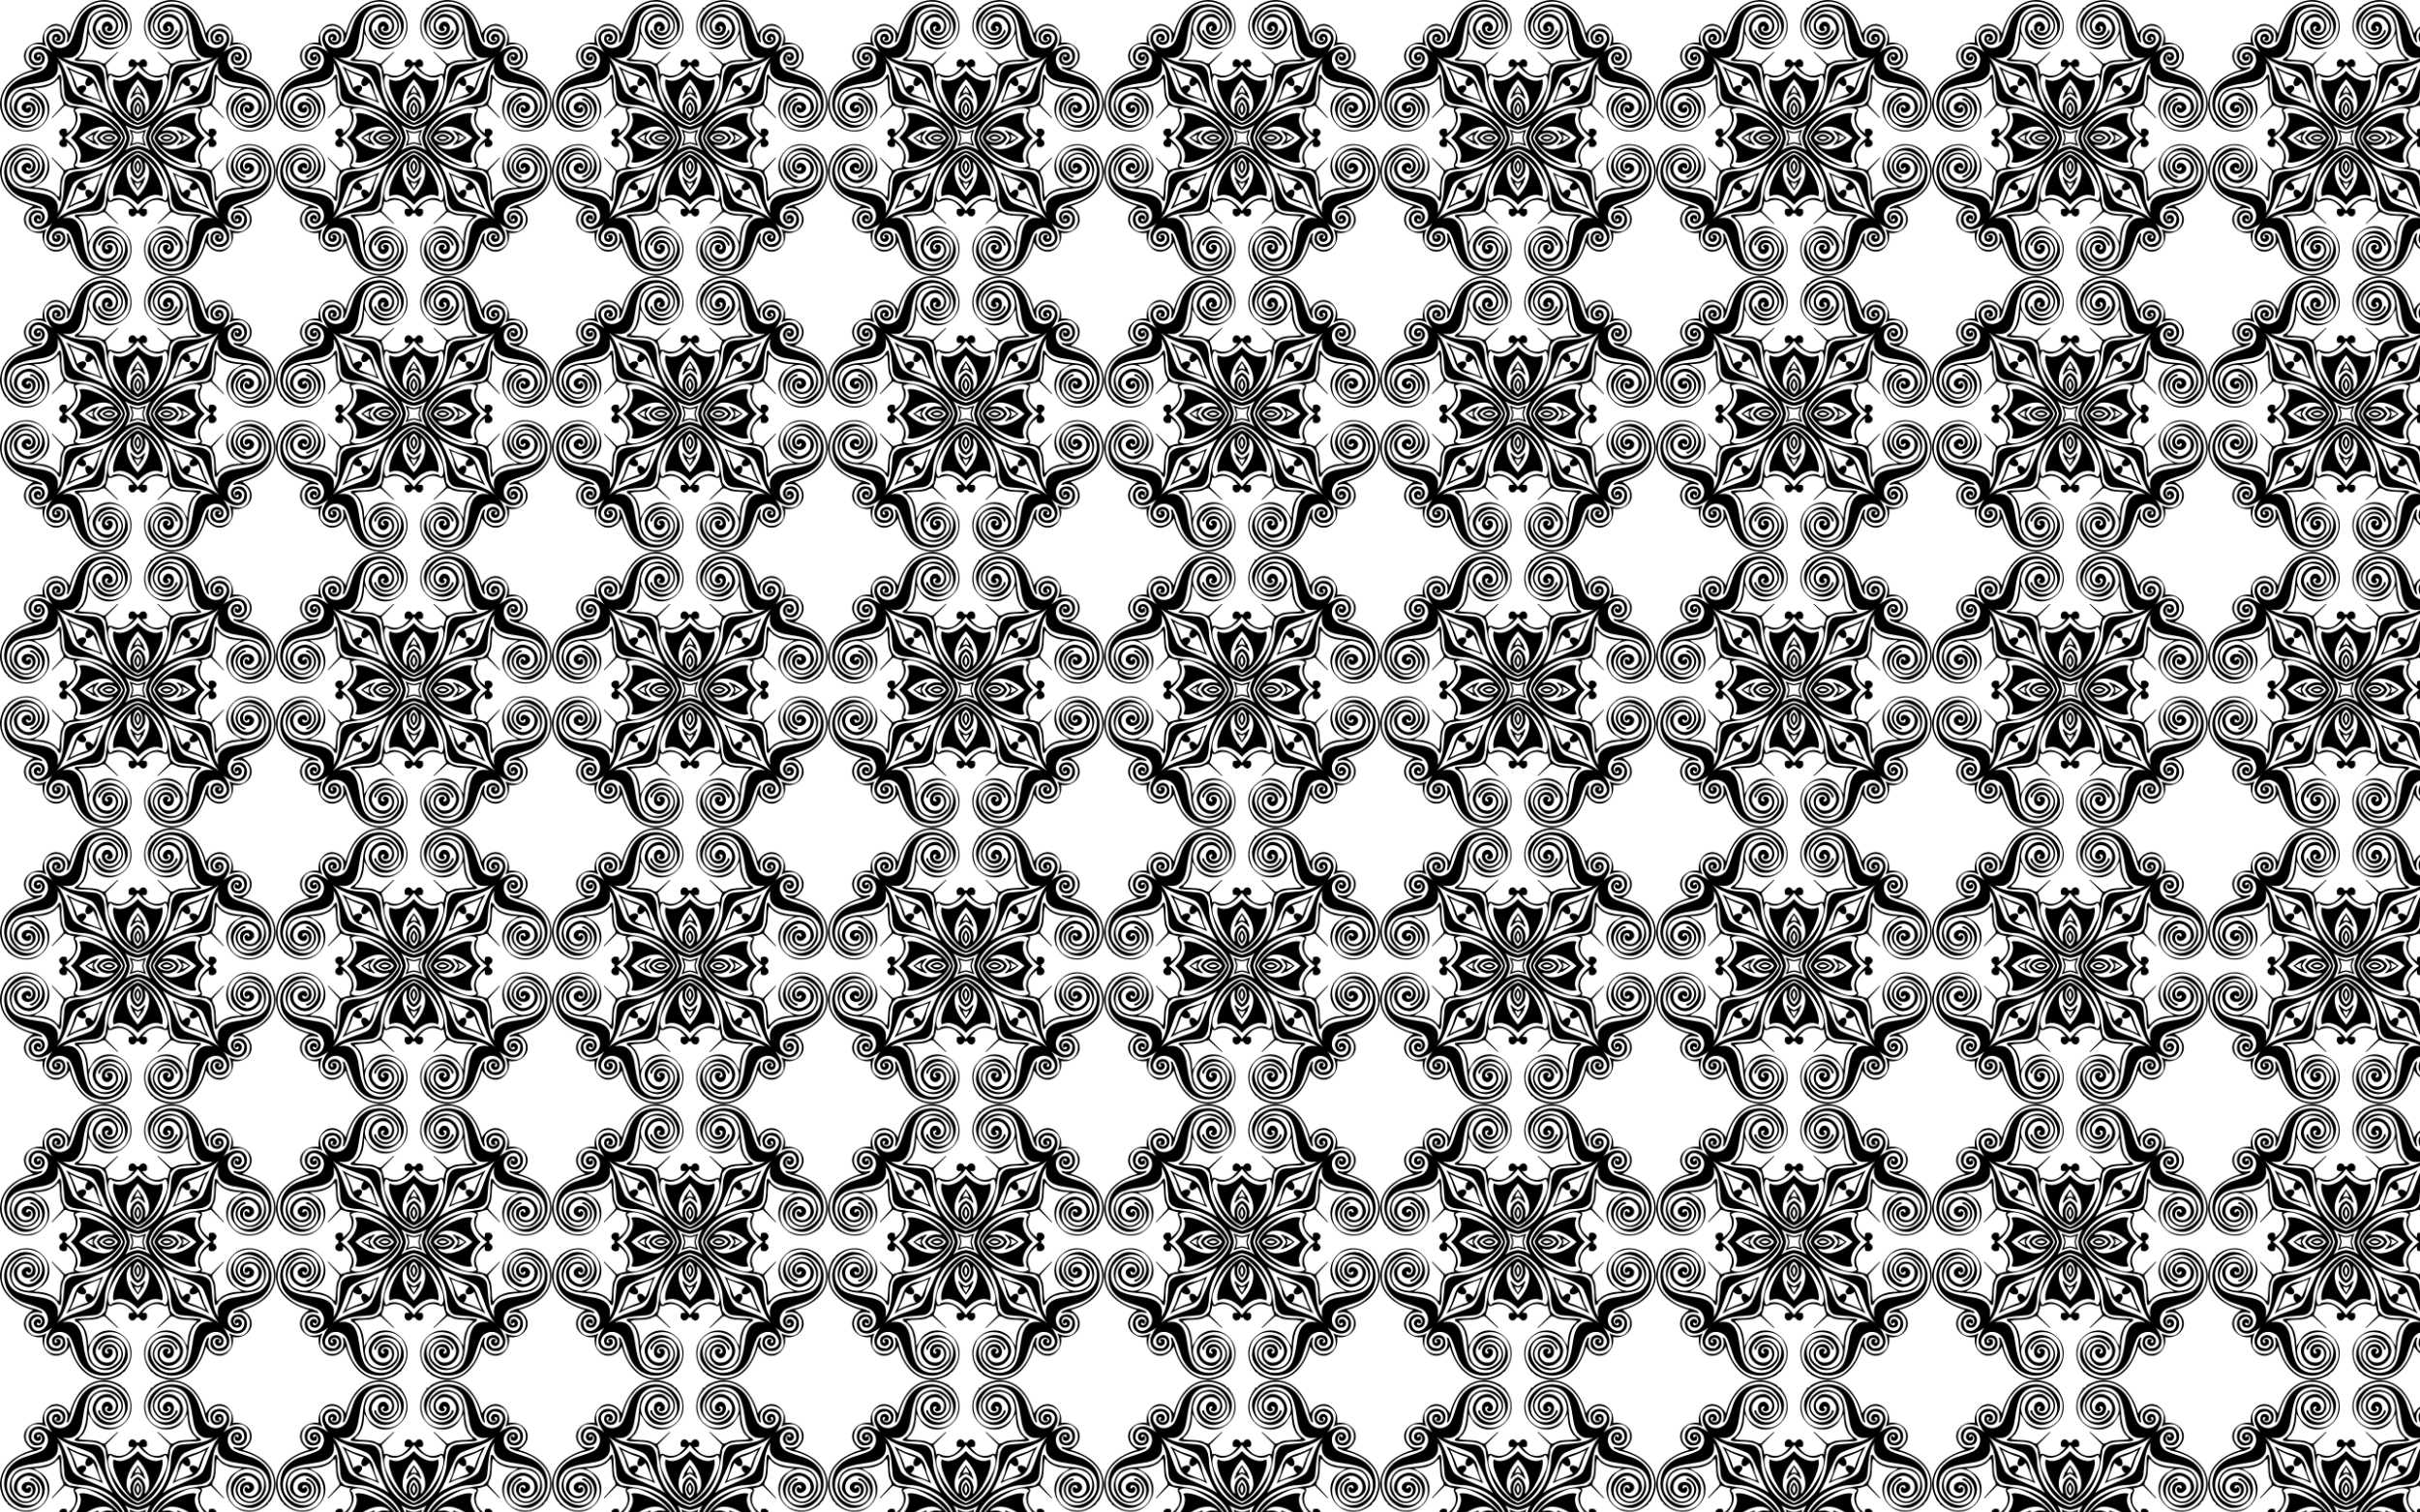 <?xml version="1.0" encoding="UTF-8"?>
<!DOCTYPE svg  PUBLIC '-//W3C//DTD SVG 1.1//EN'  'http://www.w3.org/Graphics/SVG/1.1/DTD/svg11.dtd'>
<svg enable-background="new 0 0 2560 1600" version="1.1" viewBox="0 0 2560 1600" xml:space="preserve" xmlns="http://www.w3.org/2000/svg">
<pattern id="a" width="291.602" height="291.602" overflow="visible" patternUnits="userSpaceOnUse" viewBox="0 -291.602 291.602 291.602">
	
		<polygon points="0 -291.6 291.6 -291.6 291.6 0 0 0" fill="none"/>
		<path d="m118.82-148.66c1.368 0.683 2.507 1.637 3.414 2.863-0.907 1.226-2.047 2.18-3.414 2.863-1.839 0.964-3.68 1.14-5.524 0.526-1.839-0.614-3.419-1.578-4.734-2.893-0.162-0.162-0.318-0.327-0.469-0.496 0.151-0.169 0.308-0.334 0.469-0.496 1.315-1.315 2.895-2.279 4.734-2.893 1.843-0.615 3.684-0.438 5.524 0.526zm0.878 2.863c-0.317-0.24-0.653-0.449-1.01-0.627-1.401-0.703-2.848-0.966-4.34-0.789-1.332 0.156-2.593 0.629-3.786 1.416 1.194 0.787 2.455 1.26 3.786 1.416 1.492 0.177 2.938-0.086 4.34-0.789 0.356-0.178 0.693-0.387 1.01-0.627z"/>
		<path d="m211.39-216.31c3.173-1.38 6.59-3.161 10.255-5.338-2.177 3.665-3.957 7.082-5.338 10.255-1.052 2.63-1.93 5.172-2.63 7.627-0.703 2.453-1.58 4.691-2.63 6.707-1.054 2.016-2.478 3.793-4.274 5.326-1.798 1.535-4.362 2.652-7.693 3.353-4.999 0.964-9.931 2.653-14.795 5.063-0.673 0.333-1.34 0.676-2.001 1.03 0.353-0.661 0.697-1.328 1.03-2.001 2.41-4.864 4.099-9.795 5.063-14.795 0.701-3.331 1.819-5.895 3.353-7.693 1.533-1.796 3.311-3.22 5.326-4.274 2.016-1.05 4.253-1.927 6.707-2.63 2.456-0.7 4.997-1.578 7.627-2.63zm6.312-1.395c-6.105 3.217-12.461 5.83-19.068 7.839 0.966 0.966 1.689 2.084 2.17 3.354 0.483 1.272 0.657 2.412 0.526 3.419-0.132 1.011-0.571 1.755-1.315 2.236-0.746 0.483-1.95 0.417-3.616-0.197l-3.551-3.025c-1.401 2.807-2.652 5.723-3.748 8.745-1.095 3.027-2.256 6.029-3.485 9.008-0.168 0.408-0.339 0.815-0.511 1.22 0.405-0.173 0.811-0.344 1.22-0.511 2.979-1.228 5.981-2.39 9.008-3.485 3.023-1.095 5.939-2.347 8.745-3.748l-3.025-3.551c-0.614-1.666-0.68-2.87-0.197-3.616 0.481-0.744 1.225-1.184 2.236-1.315 1.007-0.132 2.147 0.043 3.419 0.526 1.27 0.481 2.388 1.204 3.354 2.17 2.009-6.606 4.622-12.962 7.839-19.068z"/>
		<path d="m255.3-245.78c2.848 0.921 5.258 2.455 7.233 4.603 1.97 2.147 3.154 4.559 3.551 7.233 0.392 2.673-0.134 5.435-1.578 8.285-1.448 2.85-4.142 5.457-8.088 7.824 6.136 1.578 11.856 3.966 17.162 7.167 5.303 3.2 9.509 7.101 12.624 11.704 3.111 4.603 4.886 9.797 5.326 15.584 0.435 5.786-1.143 11.967-4.734 18.543-0.528 0.877-1.251 1.687-2.17 2.433-0.74 0.598-1.147 1.267-1.237 2.006-0.083 0.074-0.166 0.143-0.247 0.224-0.057 0.057-0.105 0.117-0.158 0.174-4.516 3.621-8.92 5.89-13.218 6.802-4.34 0.92-8.375 0.92-12.098-2e-4 -3.728-0.92-6.992-2.607-9.797-5.063-2.807-2.453-4.954-5.303-6.444-8.548-1.492-3.243-2.172-6.73-2.038-10.455 0.129-3.725 1.29-7.298 3.485-10.718 1.576-2.455 3.549-4.383 5.918-5.786 2.365-1.403 4.732-2.936 7.101-4.603-3.51 0-6.927-0.306-10.258-0.921-3.333-0.612-6.62-1.841-9.863-3.682-1.229-0.703-2.324-1.621-3.288-2.762-0.966-1.138-2.061-2.061-3.288-2.762-0.614 3.068-0.943 6.29-0.987 9.666-0.045 3.374-0.374 6.596-0.986 9.666-0.44 1.492-1.009 2.85-1.71 4.077-0.703 1.228-1.052 2.63-1.052 4.208l12.23 13.545-2e-4 1.052-13.677-13.677c-1.755 0.526-3.442 1.075-5.063 1.644-1.623 0.571-3.31 0.943-5.063 1.118 1.052 1.052 1.184 2.367 0.395 3.945s-1.36 3.464-1.71 5.655c-0.351 2.192-0.022 4.712 0.987 7.562 1.007 2.848 3.746 6.072 8.219 9.666-0.002-0.877-2e-3 -1.753 0-2.63-0.002-0.877 0.349-1.665 1.052-2.367l3.682-0.263c2.453 1.052 3.592 2.499 3.419 4.34-0.177 1.841-1.406 3.288-3.682 4.34 0.266 0.399 0.544 0.783 0.835 1.153-0.291 0.37-0.569 0.754-0.835 1.153 2.277 1.052 3.505 2.499 3.682 4.34 0.172 1.841-0.966 3.288-3.419 4.34l-3.682-0.263c-0.703-0.703-1.054-1.49-1.052-2.367-2e-3 -0.877-0.002-1.753 0-2.63-4.473 3.594-7.212 6.818-8.219 9.666-1.009 2.85-1.338 5.369-0.987 7.562 0.349 2.19 0.921 4.077 1.71 5.655 0.789 1.578 0.657 2.893-0.395 3.945 1.753 0.175 3.44 0.547 5.063 1.118 1.621 0.569 3.308 1.118 5.063 1.644l13.677-13.677 2e-4 1.052-12.23 13.545c0 1.578 0.349 2.979 1.052 4.208 0.701 1.227 1.27 2.585 1.71 4.077 0.612 3.07 0.941 6.292 0.986 9.666 0.043 3.376 0.372 6.598 0.987 9.666 1.226-0.701 2.322-1.623 3.288-2.762 0.964-1.14 2.059-2.059 3.288-2.762 3.243-1.841 6.53-3.07 9.863-3.682 3.331-0.614 6.748-0.921 10.258-0.921-2.369-1.666-4.736-3.199-7.101-4.603-2.369-1.404-4.342-3.331-5.918-5.786-2.195-3.419-3.356-6.992-3.485-10.718-0.134-3.725 0.547-7.212 2.038-10.455 1.49-3.244 3.637-6.095 6.444-8.548 2.805-2.456 6.07-4.143 9.797-5.063 3.723-0.921 7.759-0.921 12.098-2e-4 3.943 0.836 7.974 2.816 12.099 5.932 0.407 0.731 0.985 1.374 1.67 1.858 0.192 0.509 0.554 0.981 1.092 1.416 0.918 0.746 1.642 1.556 2.17 2.433 3.592 6.575 5.17 12.756 4.734 18.543-0.44 5.786-2.215 10.981-5.326 15.584-3.115 4.603-7.321 8.505-12.624 11.704-5.306 3.201-11.026 5.589-17.162 7.167 3.945 2.367 6.639 4.974 8.088 7.824 1.444 2.85 1.97 5.612 1.578 8.285-0.397 2.673-1.58 5.086-3.551 7.233-1.975 2.147-4.385 3.682-7.233 4.603-2.736 0.883-5.711 1.081-8.928 0.592 0.49 3.217 0.291 6.191-0.592 8.928-0.921 2.848-2.455 5.258-4.603 7.233-2.147 1.97-4.559 3.154-7.233 3.551-2.673 0.392-5.435-0.134-8.285-1.578-2.85-1.448-5.457-4.142-7.824-8.088-1.578 6.136-3.966 11.856-7.167 17.162-3.2 5.303-7.101 9.509-11.704 12.624-4.603 3.111-9.797 4.886-15.584 5.326-5.786 0.435-11.967-1.143-18.543-4.734-0.877-0.528-1.687-1.251-2.433-2.17-0.637-0.788-1.355-1.203-2.151-1.253-0.088-0.115-0.18-0.228-0.277-0.336 0.042 0.027 0.084 0.047 0.126 0.076-3.682-4.562-5.984-9.008-6.904-13.348-0.92-4.34-0.92-8.375 2e-4 -12.098 0.92-3.728 2.607-6.992 5.063-9.797 2.453-2.807 5.303-4.954 8.548-6.444 3.243-1.492 6.73-2.172 10.455-2.038 3.725 0.129 7.298 1.29 10.718 3.485 2.455 1.576 4.383 3.549 5.786 5.918 1.403 2.365 2.936 4.732 4.603 7.101 0-3.51 0.306-6.927 0.921-10.258 0.612-3.333 1.841-6.62 3.682-9.863 0.703-1.229 1.621-2.324 2.762-3.288 1.138-0.966 2.061-2.061 2.762-3.288-3.068-0.614-6.29-0.943-9.666-0.987-3.374-0.045-6.596-0.374-9.666-0.986-1.492-0.44-2.85-1.009-4.077-1.71-1.228-0.703-2.63-1.052-4.208-1.052l-13.545 12.23-1.052-2e-4 13.677-13.677c-0.526-1.755-1.075-3.442-1.644-5.063-0.571-1.623-0.943-3.31-1.118-5.063-1.052 1.052-2.367 1.184-3.945 0.395s-3.464-1.36-5.655-1.71c-2.192-0.351-4.712-0.022-7.562 0.987-2.848 1.007-6.072 3.746-9.666 8.219 0.877-0.002 1.753-2e-3 2.63 0 0.877-0.002 1.665 0.349 2.367 1.052l0.263 3.682c-1.052 2.453-2.499 3.592-4.34 3.419-1.841-0.177-3.288-1.406-4.34-3.682-0.399 0.266-0.783 0.544-1.153 0.835-0.37-0.291-0.754-0.569-1.153-0.835-1.052 2.277-2.499 3.505-4.34 3.682-1.841 0.172-3.288-0.966-4.34-3.419l0.263-3.682c0.703-0.703 1.49-1.054 2.367-1.052 0.877-2e-3 1.753-0.002 2.63 0-3.594-4.473-6.818-7.212-9.666-8.219-2.85-1.009-5.369-1.338-7.562-0.987-2.19 0.349-4.077 0.921-5.655 1.71-1.578 0.789-2.893 0.657-3.945-0.395-0.175 1.753-0.547 3.44-1.118 5.063-0.569 1.621-1.118 3.308-1.644 5.063l13.677 13.677-1.052 2e-4 -13.545-12.23c-1.578 0-2.979 0.349-4.208 1.052-1.227 0.701-2.585 1.27-4.077 1.71-3.07 0.612-6.292 0.941-9.666 0.986-3.376 0.043-6.598 0.372-9.666 0.987 0.701 1.226 1.623 2.322 2.762 3.288 1.14 0.964 2.059 2.059 2.762 3.288 1.841 3.243 3.07 6.53 3.682 9.863 0.614 3.331 0.921 6.748 0.921 10.258 1.666-2.369 3.199-4.736 4.603-7.101 1.404-2.369 3.331-4.342 5.786-5.918 3.419-2.195 6.992-3.356 10.718-3.485 3.725-0.134 7.212 0.547 10.455 2.038 3.244 1.49 6.095 3.637 8.548 6.444 2.456 2.805 4.143 6.07 5.063 9.797 0.921 3.723 0.921 7.759 2e-4 12.098-0.89 4.196-3.075 8.492-6.546 12.894-0.224 0.164-0.446 0.344-0.66 0.559-0.064 0.064-0.118 0.131-0.178 0.196-0.666 0.132-1.273 0.533-1.821 1.211-0.746 0.918-1.556 1.642-2.433 2.17-6.575 3.592-12.756 5.17-18.543 4.734-5.786-0.44-10.981-2.215-15.584-5.326-4.603-3.115-8.505-7.321-11.704-12.624-3.201-5.306-5.589-11.026-7.167-17.162-2.367 3.945-4.974 6.639-7.824 8.088-2.85 1.444-5.612 1.97-8.285 1.578-2.673-0.397-5.086-1.58-7.233-3.551-2.147-1.975-3.682-4.385-4.603-7.233-0.883-2.736-1.081-5.711-0.592-8.928-3.217 0.49-6.191 0.291-8.928-0.592-2.848-0.921-5.258-2.455-7.233-4.603-1.97-2.147-3.154-4.559-3.551-7.233-0.392-2.673 0.134-5.435 1.578-8.285 1.448-2.85 4.142-5.457 8.088-7.824-6.136-1.578-11.856-3.966-17.162-7.167-5.303-3.2-9.509-7.102-12.624-11.704-3.111-4.603-4.886-9.797-5.326-15.584-0.435-5.786 1.143-11.967 4.734-18.543 0.528-0.877 1.251-1.687 2.17-2.433 0.717-0.58 1.124-1.226 1.229-1.938 0.243-0.173 0.483-0.367 0.715-0.599 0.122-0.122 0.233-0.247 0.338-0.373 4.292-3.328 8.483-5.427 12.578-6.296 4.34-0.92 8.375-0.92 12.098 2e-4 3.728 0.92 6.992 2.607 9.797 5.063 2.807 2.453 4.954 5.303 6.444 8.548 1.492 3.243 2.172 6.729 2.038 10.455-0.129 3.725-1.29 7.298-3.485 10.718-1.576 2.455-3.549 4.383-5.918 5.786-2.365 1.403-4.732 2.936-7.101 4.603 3.51 0 6.927 0.306 10.258 0.921 3.333 0.612 6.62 1.841 9.863 3.682 1.229 0.703 2.324 1.621 3.288 2.762 0.966 1.138 2.061 2.061 3.288 2.762 0.614-3.068 0.943-6.29 0.987-9.666 0.045-3.374 0.374-6.596 0.986-9.666 0.44-1.492 1.009-2.85 1.71-4.077 0.703-1.228 1.052-2.63 1.052-4.208l-12.23-13.545 2e-4 -1.052 13.677 13.677c1.755-0.526 3.442-1.075 5.063-1.644 1.623-0.571 3.31-0.943 5.063-1.118-1.052-1.052-1.184-2.367-0.395-3.945s1.36-3.464 1.71-5.655c0.351-2.192 0.022-4.712-0.987-7.562-1.007-2.848-3.746-6.072-8.219-9.666 0.002 0.877 2e-3 1.753 0 2.63 0.002 0.877-0.349 1.665-1.052 2.367l-3.682 0.263c-2.453-1.052-3.592-2.499-3.419-4.34 0.177-1.841 1.406-3.288 3.682-4.34-0.266-0.399-0.544-0.783-0.835-1.153 0.291-0.37 0.569-0.754 0.835-1.153-2.277-1.052-3.505-2.499-3.682-4.34-0.172-1.841 0.966-3.288 3.419-4.34l3.682 0.263c0.703 0.703 1.054 1.49 1.052 2.367 2e-3 0.877 0.002 1.753 0 2.63 4.473-3.594 7.212-6.818 8.219-9.666 1.009-2.85 1.338-5.369 0.987-7.562-0.349-2.19-0.921-4.077-1.71-5.655-0.789-1.578-0.657-2.893 0.395-3.945-1.753-0.175-3.44-0.547-5.063-1.118-1.621-0.569-3.308-1.118-5.063-1.644l-13.677 13.677-2e-4 -1.052 12.23-13.545c0-1.578-0.349-2.979-1.052-4.208-0.701-1.227-1.27-2.585-1.71-4.077-0.612-3.07-0.941-6.292-0.986-9.666-0.043-3.376-0.372-6.598-0.987-9.666-1.226 0.701-2.322 1.623-3.288 2.762-0.964 1.14-2.059 2.059-3.288 2.762-3.243 1.841-6.53 3.07-9.863 3.682-3.331 0.614-6.748 0.921-10.258 0.921 2.369 1.666 4.736 3.199 7.101 4.603 2.369 1.404 4.342 3.331 5.918 5.786 2.195 3.419 3.356 6.992 3.485 10.718 0.134 3.725-0.547 7.212-2.038 10.455-1.49 3.244-3.637 6.095-6.444 8.548-2.805 2.456-6.07 4.143-9.797 5.063-3.723 0.921-7.759 0.921-12.098 2e-4 -4.34-0.921-8.786-3.222-13.348-6.904 0.029 0.042 0.049 0.084 0.076 0.126-0.108-0.097-0.221-0.189-0.336-0.277-0.05-0.796-0.464-1.514-1.253-2.151-0.918-0.746-1.642-1.556-2.17-2.433-3.592-6.575-5.17-12.756-4.734-18.543 0.44-5.786 2.215-10.981 5.326-15.584 3.115-4.603 7.321-8.505 12.624-11.704 5.306-3.201 11.026-5.589 17.162-7.167-3.945-2.367-6.639-4.974-8.088-7.824-1.444-2.85-1.97-5.612-1.578-8.285 0.397-2.673 1.58-5.086 3.551-7.233 1.975-2.147 4.385-3.682 7.233-4.603 2.736-0.883 5.711-1.081 8.928-0.592-0.49-3.217-0.291-6.191 0.592-8.928 0.921-2.848 2.455-5.258 4.603-7.233 2.147-1.97 4.559-3.154 7.233-3.551 2.673-0.392 5.435 0.134 8.285 1.578 2.85 1.448 5.457 4.142 7.824 8.088 1.578-6.136 3.966-11.856 7.167-17.162 3.2-5.303 7.101-9.509 11.704-12.624 4.603-3.111 9.797-4.886 15.584-5.326 5.786-0.435 11.967 1.143 18.543 4.734 0.877 0.528 1.687 1.251 2.433 2.17 0.676 0.836 1.441 1.25 2.295 1.257 0.091 0.149 0.191 0.292 0.296 0.432-0.097-0.056-0.193-0.109-0.29-0.176 3.682 4.562 5.984 9.008 6.904 13.348 0.92 4.34 0.92 8.375-2e-4 12.098-0.92 3.728-2.607 6.992-5.063 9.797-2.453 2.807-5.303 4.954-8.548 6.444-3.243 1.492-6.729 2.172-10.455 2.038-3.725-0.129-7.298-1.29-10.718-3.485-2.455-1.576-4.383-3.549-5.786-5.918-1.403-2.365-2.936-4.732-4.603-7.101 0 3.51-0.306 6.927-0.921 10.258-0.612 3.333-1.841 6.62-3.682 9.863-0.703 1.229-1.621 2.324-2.762 3.288-1.138 0.966-2.061 2.061-2.762 3.288 3.068 0.614 6.29 0.943 9.666 0.987 3.374 0.045 6.596 0.374 9.666 0.986 1.492 0.44 2.85 1.009 4.077 1.71 1.228 0.703 2.63 1.052 4.208 1.052l13.545-12.23 1.052 2e-4 -13.677 13.677c0.526 1.755 1.075 3.442 1.644 5.063 0.571 1.623 0.943 3.31 1.118 5.063 1.052-1.052 2.367-1.184 3.945-0.395s3.464 1.36 5.655 1.71c2.192 0.351 4.712 0.022 7.562-0.987 2.848-1.007 6.072-3.746 9.666-8.219-0.877 0.002-1.753 2e-3 -2.63 0-0.877 0.002-1.665-0.349-2.367-1.052l-0.263-3.682c1.052-2.453 2.499-3.592 4.34-3.419 1.841 0.177 3.288 1.406 4.34 3.682 0.399-0.266 0.783-0.544 1.153-0.835 0.37 0.291 0.754 0.569 1.153 0.835 1.052-2.277 2.499-3.505 4.34-3.682 1.841-0.172 3.288 0.966 4.34 3.419l-0.263 3.682c-0.703 0.703-1.49 1.054-2.367 1.052-0.877 2e-3 -1.753 0.002-2.63 0 3.594 4.473 6.818 7.212 9.666 8.219 2.85 1.009 5.369 1.338 7.562 0.987 2.19-0.349 4.077-0.921 5.655-1.71 1.578-0.789 2.893-0.657 3.945 0.395 0.175-1.753 0.547-3.44 1.118-5.063 0.569-1.621 1.118-3.308 1.644-5.063l-13.677-13.677 1.052-2e-4 13.545 12.23c1.578 0 2.979-0.349 4.208-1.052 1.227-0.701 2.585-1.27 4.077-1.71 3.07-0.612 6.292-0.941 9.666-0.986 3.376-0.043 6.598-0.372 9.666-0.987-0.701-1.226-1.623-2.322-2.762-3.288-1.14-0.964-2.059-2.059-2.762-3.288-1.841-3.243-3.07-6.53-3.682-9.863-0.614-3.331-0.921-6.748-0.921-10.258-1.666 2.369-3.199 4.736-4.603 7.101-1.404 2.369-3.331 4.342-5.786 5.918-3.419 2.195-6.992 3.356-10.718 3.485-3.725 0.134-7.212-0.547-10.455-2.038-3.244-1.49-6.095-3.637-8.548-6.444-2.456-2.805-4.143-6.07-5.063-9.797-0.921-3.723-0.921-7.759-2e-4 -12.098 0.921-4.34 3.222-8.786 6.904-13.348-0.44 0.305-0.876 0.486-1.309 0.549 0.129-0.108 0.258-0.222 0.384-0.348 0.362-0.362 0.643-0.742 0.863-1.129-0.049 0.215-0.113 0.435-0.201 0.664 0.964 0.088 1.818-0.327 2.564-1.249 0.746-0.918 1.556-1.642 2.433-2.17 6.575-3.592 12.756-5.17 18.543-4.734 5.786 0.44 10.981 2.215 15.584 5.326 4.603 3.115 8.505 7.321 11.704 12.624 3.201 5.306 5.589 11.026 7.167 17.162 2.367-3.945 4.974-6.639 7.824-8.088 2.85-1.444 5.612-1.97 8.285-1.578 2.673 0.397 5.086 1.58 7.233 3.551 2.147 1.975 3.682 4.385 4.603 7.233 0.883 2.736 1.081 5.711 0.592 8.928 3.217-0.489 6.191-0.291 8.927 0.592zm-140.83 40.848c0.22 3.027 1.052 6.312 2.498 9.863 1.447 3.55 3.308 7.212 5.589 10.98 2.279 3.771 4.823 7.235 7.628 10.389 2.805 3.158 5.698 5.875 8.679 8.153 2.462 1.885 4.775 3.199 6.939 3.945 2.164-0.746 4.478-2.061 6.939-3.945 2.982-2.279 5.875-4.995 8.679-8.153 2.805-3.154 5.349-6.619 7.628-10.389 2.281-3.768 4.142-7.43 5.589-10.98 1.446-3.551 2.279-6.837 2.498-9.863 0.22-3.023-0.417-5.455-1.907-7.298-0.966-0.086-1.841 0.44-2.63 1.578-3.419 1.315-6.838 1.492-10.258 0.526-3.419-0.962-6.598-2.694-9.534-5.194-2.549-2.167-4.885-4.75-7.005-7.746-2.12 2.996-4.456 5.579-7.005 7.746-2.936 2.501-6.115 4.233-9.534 5.194-3.419 0.966-6.838 0.789-10.258-0.526-0.789-1.138-1.664-1.664-2.63-1.578-1.49 1.843-2.127 4.276-1.907 7.298zm-35.098 88.56c1.843 1.49 4.276 2.127 7.298 1.907 3.027-0.22 6.312-1.052 9.863-2.498 3.55-1.447 7.212-3.308 10.98-5.589 3.771-2.279 7.235-4.823 10.389-7.628 3.158-2.805 5.875-5.698 8.154-8.679 1.885-2.462 3.199-4.775 3.945-6.939-0.746-2.164-2.061-4.478-3.945-6.939-2.279-2.982-4.995-5.875-8.154-8.679-3.154-2.805-6.619-5.349-10.389-7.628-3.768-2.281-7.43-4.142-10.98-5.589-3.551-1.446-6.837-2.279-9.863-2.498-3.023-0.22-5.455 0.417-7.298 1.907-0.086 0.966 0.44 1.841 1.578 2.63 1.315 3.419 1.492 6.838 0.526 10.258-0.962 3.419-2.694 6.598-5.194 9.534-2.167 2.549-4.75 4.885-7.746 7.005 2.996 2.12 5.579 4.456 7.746 7.005 2.501 2.936 4.233 6.115 5.194 9.534 0.966 3.419 0.789 6.838-0.526 10.258-1.138 0.789-1.664 1.664-1.578 2.63zm97.765 29.706c-0.22-3.027-1.052-6.312-2.498-9.863-1.447-3.55-3.308-7.212-5.589-10.98-2.279-3.771-4.823-7.235-7.628-10.389-2.805-3.158-5.698-5.875-8.679-8.154-2.462-1.885-4.775-3.199-6.939-3.945-2.164 0.746-4.478 2.061-6.939 3.945-2.982 2.279-5.875 4.995-8.679 8.154-2.805 3.154-5.349 6.619-7.628 10.389-2.281 3.768-4.142 7.43-5.589 10.98-1.446 3.551-2.279 6.837-2.498 9.863-0.22 3.023 0.417 5.455 1.907 7.298 0.966 0.086 1.841-0.44 2.63-1.578 3.419-1.315 6.838-1.492 10.258-0.526 3.419 0.962 6.598 2.694 9.534 5.194 2.549 2.167 4.885 4.75 7.005 7.746 2.12-2.996 4.456-5.579 7.005-7.746 2.936-2.501 6.115-4.233 9.534-5.194 3.419-0.966 6.838-0.789 10.258 0.526 0.789 1.138 1.664 1.664 2.63 1.578 1.49-1.843 2.127-4.276 1.907-7.298zm35.098-88.56c-1.843-1.49-4.276-2.127-7.298-1.907-3.027 0.22-6.312 1.052-9.863 2.498-3.55 1.447-7.212 3.308-10.98 5.589-3.771 2.279-7.235 4.823-10.389 7.628-3.158 2.805-5.875 5.698-8.153 8.679-1.885 2.462-3.199 4.775-3.945 6.939 0.746 2.164 2.061 4.478 3.945 6.939 2.279 2.982 4.995 5.875 8.153 8.679 3.154 2.805 6.619 5.349 10.389 7.628 3.768 2.281 7.43 4.142 10.98 5.589 3.551 1.446 6.837 2.279 9.863 2.498 3.023 0.22 5.455-0.417 7.298-1.907 0.086-0.966-0.44-1.841-1.578-2.63-1.315-3.419-1.492-6.838-0.526-10.258 0.962-3.419 2.694-6.598 5.194-9.534 2.167-2.549 4.75-4.885 7.746-7.005-2.996-2.12-5.579-4.456-7.746-7.005-2.501-2.936-4.233-6.115-5.194-9.534-0.966-3.419-0.789-6.838 0.526-10.258 1.138-0.789 1.664-1.664 1.578-2.63zm46.882-67.792c-1.623-1.27-3.485-1.907-5.589-1.907-3.837-0.159-7.525 0.663-11.068 2.469 1.806-3.543 2.628-7.231 2.469-11.068 2e-4 -2.104-0.637-3.966-1.907-5.589-1.272-1.621-2.828-2.869-4.669-3.748-1.841-0.875-3.814-1.356-5.918-1.447-2.104-0.086-4.077 0.353-5.918 1.315-2.63 1.405-4.34 2.984-5.128 4.734-0.789 1.755-1.206 3.442-1.25 5.063-0.045 1.623 0.132 3.025 0.526 4.208 0.395 1.183 0.506 1.952 0.329 2.301-1.315-0.435-2.149-1.27-2.499-2.499-0.351-1.227-0.789-2.277-1.315-3.156-2.192-9.906-5.392-17.663-9.6-23.277-4.208-5.61-8.834-9.532-13.874-11.77-5.04-2.234-10.103-3.002-15.189-2.301-5.083 0.703-9.6 2.412-13.545 5.129-3.945 2.72-6.97 6.271-9.074 10.652-2.104 4.385-2.716 9.119-1.841 14.203 0.964 5.525 2.936 9.733 5.918 12.624 2.982 2.895 6.333 4.714 10.06 5.458 3.726 0.746 7.541 0.571 11.441-0.526 3.902-1.095 7.211-2.957 9.929-5.589 2.719-2.628 4.603-5.827 5.655-9.6 1.052-3.768 0.571-7.976-1.447-12.624-1.315-3.242-3.242-5.61-5.786-7.101-2.542-1.49-5.217-2.279-8.022-2.367-2.807-0.086-5.546 0.462-8.219 1.644-2.673 1.186-4.932 2.787-6.773 4.8-1.841 2.018-3.004 4.319-3.485 6.904-0.483 2.587 0.109 5.328 1.775 8.219 1.139 2.018 2.608 3.573 4.405 4.668 1.796 1.097 3.662 1.689 5.589 1.775 1.929 0.088 3.791-0.327 5.589-1.249 1.798-0.918 3.31-2.431 4.537-4.537 0.263-0.612 0.504-1.292 0.723-2.038 0.218-0.744 0.766-0.853 1.644-0.329 0.263 1.143 0.132 2.149-0.394 3.024-2.016 3.245-4.319 5.371-6.904 6.378-2.587 1.009-5.108 1.163-7.562 0.46-2.455-0.701-4.648-2.059-6.575-4.077-1.929-2.016-3.265-4.317-4.011-6.904-0.744-2.585-0.703-5.347 0.132-8.285 0.832-2.936 2.782-5.675 5.852-8.219 2.192-1.839 4.668-3.091 7.43-3.748 2.762-0.657 5.503-0.678 8.219-0.066 4.208 1.052 7.385 2.61 9.534 4.669 2.147 2.061 3.662 4.45 4.537 7.167 0.877 2.718 1.424 5.677 1.644 8.877 0.218 3.201 0.526 6.444 0.92 9.732s1.097 6.489 2.104 9.6c1.009 3.113 2.784 5.94 5.326 8.482 0.703 0.703 1.687 1.383 2.959 2.038 1.272 0.66 1.907 1.603 1.907 2.827-2.63 0.703-5.503 1.031-8.614 0.987-3.113-0.043-6.181 0.09-9.205 0.394-3.025 0.308-5.83 1.009-8.416 2.104-2.585 1.097-4.668 3.049-6.247 5.852-0.612 5.174-1.446 10.434-2.499 15.781-1.052 5.351-2.61 10.5-4.668 15.452-2.061 4.954-4.646 9.557-7.759 13.808-3.111 4.253-7.035 7.87-11.77 10.849-2.221 1.388-4.796 2.365-7.729 2.928-2.932-0.563-5.508-1.54-7.729-2.928-4.734-2.979-8.659-6.596-11.77-10.849-3.113-4.251-5.698-8.854-7.759-13.808-2.059-4.952-3.617-10.101-4.668-15.452-1.052-5.346-1.887-10.607-2.499-15.781-1.578-2.803-3.662-4.755-6.247-5.852-2.587-1.095-5.392-1.796-8.416-2.104-3.025-0.304-6.093-0.438-9.205-0.394-3.111 0.045-5.984-0.284-8.614-0.987 0-1.225 0.635-2.168 1.907-2.827 1.272-0.655 2.256-1.336 2.959-2.038 2.542-2.542 4.317-5.369 5.326-8.482 1.007-3.111 1.709-6.312 2.104-9.6 0.395-3.288 0.703-6.53 0.92-9.732 0.22-3.199 0.766-6.158 1.644-8.877 0.875-2.717 2.39-5.106 4.537-7.167 2.149-2.059 5.326-3.616 9.534-4.669 2.716-0.612 5.457-0.592 8.219 0.066 2.761 0.657 5.238 1.909 7.43 3.748 3.07 2.544 5.02 5.283 5.852 8.219 0.834 2.938 0.875 5.7 0.132 8.285-0.746 2.587-2.082 4.888-4.011 6.904-1.927 2.018-4.12 3.376-6.575 4.077-2.453 0.703-4.975 0.549-7.562-0.46-2.585-1.007-4.888-3.134-6.904-6.378-0.526-0.875-0.657-1.882-0.394-3.024 0.877-0.524 1.426-0.415 1.644 0.329 0.22 0.746 0.46 1.426 0.723 2.038 1.226 2.106 2.739 3.618 4.537 4.537 1.798 0.923 3.66 1.338 5.589 1.249 1.927-0.086 3.793-0.678 5.589-1.775 1.798-1.095 3.267-2.651 4.405-4.668 1.667-2.891 2.258-5.632 1.775-8.219-0.481-2.585-1.644-4.886-3.485-6.904-1.841-2.014-4.099-3.615-6.773-4.8-2.673-1.181-5.412-1.73-8.219-1.644-2.805 0.088-5.48 0.877-8.022 2.367-2.543 1.492-4.471 3.859-5.786 7.101-2.018 4.648-2.499 8.856-1.447 12.624 1.052 3.773 2.936 6.972 5.655 9.6 2.718 2.632 6.027 4.494 9.929 5.589 3.9 1.097 7.715 1.272 11.441 0.526 3.727-0.744 7.079-2.562 10.06-5.458 2.981-2.891 4.954-7.099 5.918-12.624 0.875-5.083 0.263-9.818-1.841-14.203-2.104-4.381-5.129-7.931-9.074-10.652-3.945-2.717-8.462-4.426-13.545-5.129-5.085-0.7-10.149 0.068-15.189 2.301-5.04 2.238-9.666 6.16-13.874 11.77-4.208 5.614-7.408 13.371-9.6 23.277-0.526 0.88-0.964 1.93-1.315 3.156-0.349 1.229-1.184 2.063-2.499 2.499-0.177-0.349-0.066-1.118 0.329-2.301 0.394-1.184 0.571-2.585 0.526-4.208-0.043-1.621-0.46-3.308-1.25-5.063-0.789-1.75-2.498-3.329-5.128-4.734-1.841-0.962-3.814-1.401-5.918-1.315-2.104 0.091-4.077 0.572-5.918 1.447-1.841 0.879-3.397 2.127-4.669 3.748-1.27 1.623-1.907 3.485-1.907 5.589-0.159 3.837 0.663 7.525 2.469 11.068-3.543-1.806-7.231-2.628-11.068-2.469-2.104-2e-4 -3.966 0.637-5.589 1.907-1.621 1.272-2.869 2.828-3.748 4.669-0.875 1.841-1.356 3.814-1.447 5.918-0.086 2.104 0.353 4.077 1.315 5.918 1.405 2.63 2.984 4.34 4.734 5.128 1.755 0.789 3.442 1.206 5.063 1.25 1.623 0.045 3.025-0.132 4.208-0.526 1.183-0.395 1.952-0.506 2.301-0.329-0.435 1.315-1.27 2.149-2.499 2.499-1.227 0.351-2.277 0.789-3.156 1.315-9.906 2.192-17.663 5.392-23.277 9.6-5.61 4.208-9.532 8.834-11.77 13.874-2.234 5.04-3.002 10.103-2.301 15.189 0.703 5.083 2.412 9.6 5.129 13.545 2.72 3.945 6.271 6.97 10.652 9.074 4.385 2.104 9.119 2.716 14.203 1.841 5.525-0.964 9.733-2.936 12.624-5.918 2.895-2.982 4.714-6.333 5.458-10.06 0.746-3.726 0.571-7.541-0.526-11.441-1.095-3.902-2.957-7.211-5.589-9.929-2.628-2.719-5.827-4.603-9.6-5.655-3.768-1.052-7.976-0.571-12.624 1.447-3.242 1.315-5.61 3.242-7.101 5.786-1.49 2.542-2.279 5.217-2.367 8.022-0.086 2.807 0.462 5.546 1.644 8.219 1.186 2.673 2.787 4.932 4.8 6.773 2.018 1.841 4.319 3.004 6.904 3.485 2.587 0.483 5.328-0.109 8.219-1.775 2.018-1.139 3.573-2.608 4.668-4.405 1.097-1.796 1.689-3.662 1.775-5.589 0.088-1.929-0.327-3.791-1.249-5.589-0.918-1.798-2.431-3.31-4.537-4.537-0.612-0.263-1.292-0.504-2.038-0.723-0.744-0.218-0.853-0.766-0.329-1.644 1.143-0.263 2.149-0.132 3.024 0.394 3.245 2.016 5.371 4.319 6.378 6.904 1.009 2.587 1.163 5.108 0.46 7.562-0.701 2.455-2.059 4.648-4.077 6.575-2.016 1.929-4.317 3.265-6.904 4.011-2.585 0.744-5.347 0.703-8.285-0.132-2.936-0.832-5.675-2.782-8.219-5.852-1.839-2.192-3.091-4.668-3.748-7.43-0.657-2.762-0.678-5.503-0.066-8.219 1.052-4.208 2.61-7.385 4.669-9.534 2.061-2.147 4.45-3.662 7.167-4.537 2.718-0.877 5.677-1.424 8.877-1.644 3.201-0.218 6.444-0.526 9.732-0.92s6.489-1.097 9.6-2.104c3.113-1.009 5.94-2.784 8.482-5.326 0.703-0.703 1.383-1.687 2.038-2.959 0.66-1.272 1.603-1.907 2.827-1.907 0.703 2.63 1.031 5.503 0.987 8.614-0.043 3.113 0.09 6.181 0.394 9.205 0.308 3.025 1.009 5.83 2.104 8.416 1.097 2.585 3.049 4.668 5.852 6.247 5.174 0.612 10.434 1.446 15.781 2.499 5.351 1.052 10.5 2.61 15.452 4.668 4.954 2.061 9.557 4.646 13.808 7.759 4.253 3.111 7.87 7.035 10.849 11.77 1.388 2.221 2.365 4.796 2.928 7.729-0.563 2.932-1.54 5.508-2.928 7.729-2.979 4.734-6.596 8.659-10.849 11.77-4.251 3.113-8.854 5.698-13.808 7.759-4.952 2.059-10.101 3.617-15.452 4.668-5.346 1.052-10.607 1.887-15.781 2.499-2.803 1.578-4.755 3.662-5.852 6.247-1.095 2.587-1.796 5.392-2.104 8.416-0.304 3.025-0.438 6.093-0.394 9.205 0.045 3.111-0.284 5.984-0.987 8.614-1.225 0-2.168-0.635-2.827-1.907-0.655-1.272-1.336-2.256-2.038-2.959-2.542-2.542-5.369-4.317-8.482-5.326-3.111-1.007-6.312-1.709-9.6-2.104-3.288-0.395-6.53-0.703-9.732-0.92-3.199-0.22-6.158-0.766-8.877-1.644-2.717-0.875-5.106-2.39-7.167-4.537-2.059-2.149-3.616-5.326-4.669-9.534-0.612-2.716-0.591-5.457 0.066-8.219 0.657-2.761 1.909-5.238 3.748-7.43 2.544-3.07 5.283-5.02 8.219-5.852 2.938-0.834 5.7-0.875 8.285-0.132 2.587 0.746 4.888 2.082 6.904 4.011 2.018 1.927 3.376 4.12 4.077 6.575 0.703 2.453 0.549 4.975-0.46 7.562-1.007 2.585-3.134 4.888-6.378 6.904-0.875 0.526-1.882 0.657-3.024 0.394-0.524-0.877-0.415-1.426 0.329-1.644 0.746-0.22 1.426-0.46 2.038-0.723 2.106-1.226 3.618-2.739 4.537-4.537 0.923-1.798 1.338-3.66 1.249-5.589-0.086-1.927-0.678-3.793-1.775-5.589-1.095-1.798-2.651-3.267-4.668-4.405-2.891-1.667-5.632-2.258-8.219-1.775-2.585 0.481-4.886 1.644-6.904 3.485-2.014 1.841-3.615 4.099-4.8 6.773-1.181 2.673-1.73 5.412-1.644 8.219 0.088 2.805 0.877 5.48 2.367 8.022 1.492 2.543 3.859 4.471 7.101 5.786 4.648 2.018 8.856 2.499 12.624 1.447 3.773-1.052 6.972-2.936 9.6-5.655 2.632-2.718 4.494-6.027 5.589-9.929 1.097-3.9 1.272-7.715 0.526-11.441-0.744-3.727-2.562-7.079-5.458-10.06-2.891-2.981-7.099-4.954-12.624-5.918-5.083-0.875-9.818-0.263-14.203 1.841-4.381 2.104-7.931 5.129-10.652 9.074-2.717 3.945-4.426 8.462-5.129 13.545-0.7 5.085 0.068 10.149 2.301 15.189 2.238 5.04 6.16 9.666 11.77 13.874 5.614 4.208 13.371 7.408 23.277 9.6 0.88 0.526 1.93 0.964 3.156 1.315 1.229 0.349 2.063 1.184 2.499 2.499-0.349 0.177-1.118 0.066-2.301-0.329-1.184-0.394-2.585-0.571-4.208-0.526-1.621 0.043-3.308 0.46-5.063 1.25-1.75 0.789-3.329 2.498-4.734 5.128-0.962 1.841-1.401 3.814-1.315 5.918 0.091 2.104 0.572 4.077 1.447 5.918 0.879 1.841 2.127 3.397 3.748 4.669 1.623 1.27 3.485 1.907 5.589 1.907 3.837 0.159 7.525-0.663 11.068-2.469-1.806 3.543-2.628 7.231-2.469 11.068-2e-4 2.104 0.637 3.966 1.907 5.589 1.272 1.621 2.828 2.869 4.669 3.748 1.841 0.875 3.814 1.356 5.918 1.447 2.104 0.086 4.077-0.353 5.918-1.315 2.63-1.405 4.34-2.984 5.128-4.734 0.789-1.755 1.206-3.442 1.25-5.063 0.045-1.623-0.132-3.025-0.526-4.208-0.395-1.183-0.506-1.952-0.329-2.301 1.315 0.435 2.149 1.27 2.499 2.499 0.351 1.227 0.789 2.277 1.315 3.156 2.192 9.906 5.392 17.663 9.6 23.277 4.208 5.61 8.834 9.532 13.874 11.77 5.04 2.234 10.103 3.002 15.189 2.301 5.083-0.703 9.6-2.412 13.545-5.129 3.945-2.72 6.97-6.271 9.074-10.652 2.104-4.385 2.716-9.119 1.841-14.203-0.964-5.525-2.936-9.733-5.918-12.624-2.982-2.895-6.333-4.714-10.06-5.458-3.725-0.746-7.541-0.571-11.441 0.526-3.902 1.095-7.211 2.957-9.929 5.589-2.719 2.628-4.603 5.827-5.655 9.6-1.052 3.768-0.571 7.976 1.447 12.624 1.315 3.242 3.242 5.61 5.786 7.101 2.542 1.49 5.217 2.279 8.022 2.367 2.807 0.086 5.546-0.462 8.219-1.644 2.673-1.186 4.932-2.787 6.773-4.8 1.841-2.018 3.004-4.319 3.485-6.904 0.483-2.587-0.109-5.328-1.775-8.219-1.139-2.018-2.608-3.573-4.405-4.668-1.796-1.097-3.662-1.689-5.589-1.775-1.929-0.088-3.791 0.327-5.589 1.249-1.798 0.918-3.31 2.431-4.537 4.537-0.263 0.612-0.504 1.292-0.723 2.038-0.218 0.744-0.766 0.853-1.644 0.329-0.263-1.143-0.132-2.149 0.394-3.024 2.016-3.245 4.319-5.371 6.904-6.378 2.587-1.009 5.108-1.163 7.562-0.46 2.455 0.701 4.648 2.059 6.575 4.077 1.929 2.016 3.265 4.317 4.011 6.904 0.744 2.585 0.703 5.347-0.132 8.285-0.832 2.936-2.782 5.675-5.852 8.219-2.192 1.839-4.668 3.091-7.43 3.748-2.762 0.657-5.503 0.678-8.219 0.066-4.208-1.052-7.385-2.61-9.534-4.669-2.147-2.061-3.662-4.45-4.537-7.167-0.877-2.718-1.424-5.677-1.644-8.877-0.218-3.201-0.526-6.444-0.92-9.732s-1.097-6.489-2.104-9.6c-1.009-3.113-2.784-5.94-5.326-8.482-0.703-0.703-1.687-1.383-2.959-2.038-1.272-0.66-1.907-1.603-1.907-2.827 2.63-0.703 5.503-1.031 8.614-0.987 3.113 0.043 6.181-0.09 9.205-0.394 3.025-0.308 5.83-1.009 8.416-2.104 2.585-1.097 4.668-3.049 6.247-5.852 0.612-5.174 1.446-10.434 2.499-15.781 1.052-5.351 2.61-10.5 4.668-15.452 2.061-4.954 4.646-9.557 7.759-13.808 3.111-4.253 7.035-7.87 11.77-10.849 2.221-1.388 4.796-2.365 7.729-2.928 2.932 0.563 5.508 1.54 7.729 2.928 4.734 2.979 8.659 6.596 11.77 10.849 3.113 4.251 5.698 8.854 7.759 13.808 2.059 4.952 3.617 10.101 4.668 15.452 1.052 5.346 1.887 10.607 2.499 15.781 1.578 2.803 3.662 4.755 6.247 5.852 2.587 1.095 5.392 1.796 8.416 2.104 3.025 0.304 6.093 0.438 9.205 0.394 3.111-0.045 5.984 0.284 8.614 0.987 0 1.225-0.635 2.168-1.907 2.827-1.272 0.655-2.256 1.336-2.959 2.038-2.542 2.542-4.317 5.369-5.326 8.482-1.007 3.111-1.709 6.312-2.104 9.6-0.395 3.288-0.703 6.53-0.92 9.732-0.22 3.199-0.766 6.158-1.644 8.877-0.875 2.717-2.39 5.106-4.537 7.167-2.149 2.059-5.326 3.616-9.534 4.669-2.716 0.612-5.457 0.591-8.219-0.066-2.761-0.657-5.238-1.909-7.43-3.748-3.07-2.544-5.02-5.283-5.852-8.219-0.834-2.938-0.875-5.7-0.132-8.285 0.746-2.587 2.082-4.888 4.011-6.904 1.927-2.018 4.12-3.376 6.575-4.077 2.453-0.703 4.975-0.549 7.562 0.46 2.585 1.007 4.888 3.134 6.904 6.378 0.526 0.875 0.657 1.882 0.394 3.024-0.877 0.524-1.426 0.415-1.644-0.329-0.22-0.746-0.46-1.426-0.723-2.038-1.226-2.106-2.739-3.618-4.537-4.537-1.798-0.923-3.66-1.338-5.589-1.249-1.927 0.086-3.793 0.678-5.589 1.775-1.798 1.095-3.267 2.651-4.405 4.668-1.667 2.891-2.258 5.632-1.775 8.219 0.481 2.585 1.644 4.886 3.485 6.904 1.841 2.014 4.099 3.615 6.773 4.8 2.673 1.181 5.412 1.73 8.219 1.644 2.805-0.088 5.48-0.877 8.022-2.367 2.543-1.492 4.471-3.859 5.786-7.101 2.018-4.648 2.499-8.856 1.447-12.624-1.052-3.773-2.936-6.972-5.655-9.6-2.718-2.632-6.027-4.494-9.929-5.589-3.9-1.097-7.715-1.272-11.441-0.526-3.727 0.744-7.079 2.562-10.06 5.458-2.981 2.891-4.954 7.099-5.918 12.624-0.875 5.083-0.263 9.818 1.841 14.203 2.104 4.381 5.129 7.931 9.074 10.652 3.945 2.717 8.462 4.426 13.545 5.129 5.085 0.7 10.149-0.068 15.189-2.301 5.04-2.238 9.666-6.16 13.874-11.77 4.208-5.614 7.408-13.371 9.6-23.277 0.526-0.88 0.964-1.93 1.315-3.156 0.349-1.229 1.184-2.063 2.499-2.499 0.177 0.349 0.066 1.118-0.329 2.301-0.394 1.184-0.571 2.585-0.526 4.208 0.043 1.621 0.46 3.308 1.25 5.063 0.789 1.75 2.498 3.329 5.128 4.734 1.841 0.962 3.814 1.401 5.918 1.315 2.104-0.091 4.077-0.572 5.918-1.447 1.841-0.879 3.397-2.127 4.669-3.748 1.27-1.623 1.907-3.485 1.907-5.589 0.159-3.837-0.663-7.525-2.469-11.068 3.543 1.806 7.231 2.628 11.068 2.469 2.104 2e-4 3.966-0.637 5.589-1.907 1.621-1.272 2.869-2.828 3.748-4.669 0.875-1.841 1.356-3.814 1.447-5.918 0.086-2.104-0.353-4.077-1.315-5.918-1.405-2.63-2.984-4.34-4.734-5.128-1.755-0.789-3.442-1.206-5.063-1.25-1.623-0.045-3.025 0.132-4.208 0.526-1.183 0.395-1.952 0.506-2.301 0.329 0.435-1.315 1.27-2.149 2.499-2.499 1.227-0.351 2.277-0.789 3.156-1.315 9.906-2.192 17.663-5.392 23.277-9.6 5.61-4.208 9.532-8.834 11.77-13.874 2.234-5.04 3.002-10.103 2.301-15.189-0.703-5.083-2.412-9.6-5.129-13.545-2.72-3.945-6.271-6.97-10.652-9.074-4.385-2.104-9.119-2.716-14.203-1.841-5.525 0.964-9.733 2.936-12.624 5.918-2.895 2.982-4.714 6.333-5.458 10.06-0.746 3.725-0.571 7.541 0.526 11.441 1.095 3.902 2.957 7.211 5.589 9.929 2.628 2.719 5.827 4.603 9.6 5.655 3.768 1.052 7.976 0.571 12.624-1.447 3.242-1.315 5.61-3.242 7.101-5.786 1.49-2.542 2.279-5.217 2.367-8.022 0.086-2.807-0.462-5.546-1.644-8.219-1.186-2.673-2.787-4.932-4.8-6.773-2.018-1.841-4.319-3.004-6.904-3.485-2.587-0.483-5.328 0.109-8.219 1.775-2.018 1.139-3.573 2.608-4.668 4.405-1.097 1.796-1.689 3.662-1.775 5.589-0.088 1.929 0.327 3.791 1.249 5.589 0.918 1.798 2.431 3.31 4.537 4.537 0.612 0.263 1.292 0.504 2.038 0.723 0.744 0.218 0.853 0.766 0.329 1.644-1.143 0.263-2.149 0.132-3.024-0.394-3.245-2.016-5.371-4.319-6.378-6.904-1.009-2.587-1.163-5.108-0.46-7.562 0.701-2.455 2.059-4.648 4.077-6.575 2.016-1.929 4.317-3.265 6.904-4.011 2.585-0.744 5.347-0.703 8.285 0.132 2.936 0.832 5.675 2.782 8.219 5.852 1.839 2.192 3.091 4.668 3.748 7.43 0.657 2.762 0.678 5.503 0.066 8.219-1.052 4.208-2.61 7.385-4.669 9.534-2.061 2.147-4.45 3.662-7.167 4.537-2.718 0.877-5.677 1.424-8.877 1.644-3.201 0.218-6.444 0.526-9.732 0.92s-6.489 1.097-9.6 2.104c-3.113 1.009-5.94 2.784-8.482 5.326-0.703 0.703-1.383 1.687-2.038 2.959-0.66 1.272-1.603 1.907-2.827 1.907-0.703-2.63-1.031-5.503-0.987-8.614 0.043-3.113-0.09-6.181-0.394-9.205-0.308-3.025-1.009-5.83-2.104-8.416-1.097-2.585-3.049-4.668-5.852-6.247-5.174-0.612-10.434-1.446-15.781-2.499-5.351-1.052-10.5-2.61-15.452-4.668-4.954-2.061-9.557-4.646-13.808-7.759-4.253-3.111-7.87-7.035-10.849-11.77-1.388-2.221-2.365-4.796-2.928-7.729 0.563-2.932 1.54-5.508 2.928-7.729 2.979-4.734 6.596-8.659 10.849-11.77 4.251-3.113 8.854-5.698 13.808-7.759 4.952-2.059 10.101-3.617 15.452-4.668 5.346-1.052 10.607-1.887 15.781-2.499 2.803-1.578 4.755-3.662 5.852-6.247 1.095-2.587 1.796-5.392 2.104-8.416 0.304-3.025 0.438-6.093 0.394-9.205-0.045-3.111 0.284-5.984 0.987-8.614 1.225 0 2.168 0.635 2.827 1.907 0.655 1.272 1.336 2.256 2.038 2.959 2.542 2.542 5.369 4.317 8.482 5.326 3.111 1.007 6.312 1.709 9.6 2.104 3.288 0.395 6.53 0.703 9.732 0.92 3.199 0.22 6.158 0.766 8.877 1.644 2.717 0.875 5.106 2.39 7.167 4.537 2.059 2.149 3.616 5.326 4.669 9.534 0.612 2.716 0.592 5.457-0.066 8.219-0.657 2.761-1.909 5.238-3.748 7.43-2.544 3.07-5.283 5.02-8.219 5.852-2.938 0.834-5.7 0.875-8.285 0.132-2.587-0.746-4.888-2.082-6.904-4.011-2.018-1.927-3.376-4.12-4.077-6.575-0.703-2.453-0.549-4.975 0.46-7.562 1.007-2.585 3.134-4.888 6.378-6.904 0.875-0.526 1.882-0.657 3.024-0.394 0.524 0.877 0.415 1.426-0.329 1.644-0.746 0.22-1.426 0.46-2.038 0.723-2.106 1.226-3.618 2.739-4.537 4.537-0.923 1.798-1.338 3.66-1.249 5.589 0.086 1.927 0.678 3.793 1.775 5.589 1.095 1.798 2.651 3.267 4.668 4.405 2.891 1.667 5.632 2.258 8.219 1.775 2.585-0.481 4.886-1.644 6.904-3.485 2.014-1.841 3.615-4.099 4.8-6.773 1.181-2.673 1.73-5.412 1.644-8.219-0.088-2.805-0.877-5.48-2.367-8.022-1.492-2.543-3.859-4.471-7.101-5.786-4.648-2.018-8.856-2.499-12.624-1.447-3.773 1.052-6.972 2.936-9.6 5.655-2.632 2.718-4.494 6.027-5.589 9.929-1.097 3.9-1.272 7.715-0.526 11.441 0.744 3.727 2.562 7.079 5.458 10.06 2.891 2.981 7.099 4.954 12.624 5.918 5.083 0.875 9.818 0.263 14.203-1.841 4.381-2.104 7.931-5.129 10.652-9.074 2.717-3.945 4.426-8.462 5.129-13.545 0.7-5.085-0.068-10.149-2.301-15.189-2.238-5.04-6.16-9.666-11.77-13.874-5.614-4.208-13.371-7.408-23.277-9.6-0.88-0.526-1.93-0.964-3.156-1.315-1.229-0.349-2.063-1.184-2.499-2.499 0.349-0.177 1.118-0.066 2.301 0.329 1.184 0.394 2.585 0.571 4.208 0.526 1.621-0.043 3.308-0.46 5.063-1.25 1.75-0.789 3.329-2.498 4.734-5.128 0.962-1.841 1.401-3.814 1.315-5.918-0.091-2.104-0.572-4.077-1.447-5.918-0.879-1.841-2.126-3.397-3.748-4.669z"/>
		<path d="m138.47-186.72c-0.526-1.052-0.438-2.102 0.263-3.156 0.701-1.05 1.052-2.104 1.052-3.156 1.768-2.855 3.775-5.712 6.019-8.57 2.244 2.858 4.251 5.715 6.019 8.57 0 1.052 0.352 2.106 1.052 3.156 0.7 1.054 0.789 2.104 0.263 3.156-1.841-2.717-4.229-4.623-7.167-5.721-0.056-0.021-0.111-0.041-0.167-0.061-0.056 0.02-0.111 0.041-0.167 0.061-2.938 1.097-5.326 3.004-7.167 5.721zm3.945-6.049c1.138-0.521 2.267-0.954 3.389-1.299 1.122 0.345 2.251 0.778 3.389 1.299-0.756-2.417-1.884-4.687-3.389-6.813-1.504 2.125-2.633 4.396-3.389 6.813z"/>
		<path d="m149.19-178.3c0.615 1.843 0.438 3.684-0.526 5.524-0.683 1.368-1.637 2.507-2.863 3.414-1.226-0.907-2.18-2.047-2.863-3.414-0.964-1.839-1.14-3.68-0.526-5.524 0.614-1.839 1.578-3.419 2.893-4.734 0.162-0.162 0.327-0.318 0.496-0.469 0.169 0.151 0.334 0.308 0.496 0.469 1.315 1.315 2.279 2.895 2.893 4.734zm-3.389-2.734c-0.787 1.194-1.26 2.455-1.416 3.786-0.177 1.492 0.086 2.938 0.789 4.34 0.178 0.356 0.387 0.693 0.627 1.01 0.24-0.317 0.449-0.653 0.627-1.01 0.703-1.402 0.966-2.848 0.789-4.34-0.156-1.332-0.629-2.593-1.416-3.786z"/>
		<path d="m122.82-190.8c-1.492-3.769-2.476-7.21-2.959-10.323-0.481-3.111-0.329-5.326 0.46-6.641 2.981 1.58 6.072 2.04 9.271 1.381 3.199-0.655 6.335-2.036 9.403-4.143 2.388-1.636 4.658-3.66 6.808-6.069 2.15 2.409 4.42 4.433 6.808 6.069 3.068 2.106 6.204 3.487 9.403 4.143 3.199 0.659 6.29 0.199 9.271-1.381 0.789 1.315 0.941 3.53 0.46 6.641-0.483 3.113-1.467 6.555-2.959 10.323-1.49 3.771-3.398 7.607-5.72 11.507-2.324 3.902-4.931 7.258-7.825 10.06-2.893 2.807-6.027 4.802-9.402 5.984-0.012 0.004-0.024 0.008-0.035 0.012-0.012-0.004-0.024-0.008-0.035-0.012-3.376-1.182-6.509-3.177-9.402-5.984-2.893-2.803-5.501-6.158-7.825-10.06-2.322-3.9-4.231-7.736-5.721-11.507zm26.898 19.594c1.226-2.805 1.491-5.61 0.789-8.416-0.691-2.768-2.26-5.045-4.704-6.834-2.443 1.79-4.012 4.066-4.704 6.834-0.703 2.807-0.438 5.612 0.789 8.416 0.847 1.935 2.152 3.371 3.915 4.304 1.763-0.934 3.067-2.369 3.915-4.304zm-15.852-9.732c0.175 3.947 1.667 7.235 4.471 9.863 0.088-1.49-0.022-3.002-0.329-4.537-0.308-1.533-0.242-3.045 0.197-4.537 0.964-3.594 2.673-6.224 5.129-7.89 0.797-0.541 1.62-0.991 2.468-1.352 0.848 0.361 1.671 0.811 2.468 1.352 2.455 1.667 4.165 4.297 5.129 7.89 0.44 1.492 0.505 3.004 0.197 4.537-0.306 1.535-0.417 3.047-0.329 4.537 2.805-2.628 4.297-5.916 4.471-9.863 0.175-3.943-0.637-8.042-2.433-12.296-1.798-4.251-4.428-8.46-7.89-12.625-0.526-0.632-1.063-1.25-1.613-1.856-0.55 0.606-1.088 1.224-1.613 1.856-3.462 4.165-6.093 8.373-7.89 12.625-1.796 4.253-2.608 8.353-2.433 12.296z"/>
		<path d="m252.28-242.49c2.41 0.306 4.449 1.292 6.115 2.959 1.49 1.49 2.388 3.267 2.696 5.326 0.306 2.061 0.13 4.034-0.526 5.918-0.659 1.884-1.777 3.397-3.353 4.537-1.58 1.14-3.508 1.535-5.787 1.184-2.72-0.263-4.625-1.161-5.721-2.696-1.097-1.533-1.578-3.156-1.446-4.866 0.132-1.71 0.764-3.222 1.907-4.537 1.138-1.315 2.628-1.929 4.471-1.841 2.191 0.086 3.682 0.789 4.471 2.104 0.789 1.315 0.984 2.608 0.592 3.879-0.397 1.272-1.228 2.236-2.499 2.893-1.274 0.658-2.784 0.372-4.537-0.855-0.265-0.614-0.374-1.381-0.329-2.301 0.041-0.921 0.546-1.512 1.512-1.775l1.446 1.446c0.524 0.175 0.875 0.086 1.052-0.263 0.175-0.351 0.261-0.701 0.263-1.052-0.353-1.052-0.92-1.578-1.709-1.578-0.789 0-1.514 0.286-2.17 0.855-0.659 0.569-1.163 1.295-1.512 2.17-0.351 0.877-0.351 1.753 0 2.63 0.612 1.492 1.444 2.456 2.499 2.893 1.05 0.438 2.125 0.547 3.222 0.329 1.095-0.22 2.125-0.723 3.091-1.513 0.962-0.789 1.752-1.752 2.367-2.893 0.175-3.331-0.331-5.809-1.512-7.43-1.186-1.621-2.609-2.564-4.274-2.827-1.668-0.263-3.421 0.088-5.26 1.052-1.843 0.964-3.353 2.301-4.537 4.011-1.184 1.71-1.821 3.793-1.907 6.247-0.088 2.455 0.701 5.041 2.367 7.759 1.227 1.929 3.045 3.44 5.457 4.537 2.41 1.095 5.106 2.127 8.088 3.091 2.979 0.966 6.07 1.993 9.271 3.09 3.2 1.095 6.222 2.63 9.074 4.603 2.848 1.973 5.347 4.517 7.496 7.628 2.147 3.113 3.571 7.122 4.274 12.033 0.787 4.822 0.132 9.6-1.972 14.334s-5.174 8.503-9.205 11.31c-3.508 2.455-7.015 3.682-10.521 3.682-3.51 0-6.729-0.766-9.666-2.301-2.938-1.533-5.414-3.66-7.43-6.378-2.018-2.717-3.267-5.634-3.748-8.745-0.483-3.113-0.066-6.246 1.249-9.403 1.315-3.156 3.9-5.872 7.759-8.153 3.594-2.193 7.21-2.784 10.85-1.776 3.637 1.007 6.596 2.782 8.877 5.326 2.279 2.542 3.528 5.546 3.748 9.008 0.218 3.464-1.338 6.598-4.668 9.403-1.669 1.315-3.575 2.17-5.721 2.564-2.149 0.395-4.145 0.286-5.984-0.329-1.843-0.614-3.419-1.709-4.734-3.288-1.315-1.578-1.932-3.55-1.841-5.918 0.086-2.716 1.027-4.668 2.827-5.852 1.796-1.183 3.66-1.732 5.589-1.644 1.927 0.086 3.551 0.789 4.866 2.104 1.401 1.401 1.839 3.244 1.315 5.523-0.966 1.492-2.038 2.564-3.222 3.222-1.184 0.658-2.326 0.921-3.419 0.789-1.097-0.132-1.952-0.637-2.564-1.512-0.614-0.877-0.834-2.018-0.657-3.419 0.787-1.141 1.665-1.578 2.63-1.315l1.052 1.578 1.841-0.526-1.184-2.761c-1.667-0.438-3.004-0.242-4.011 0.592-1.009 0.832-1.644 1.907-1.907 3.222s-0.111 2.651 0.46 4.011c0.569 1.358 1.644 2.301 3.222 2.827 2.803 1.052 5.281 1.032 7.43-0.066 2.147-1.095 3.658-2.696 4.537-4.8 0.875-2.104 1.007-4.426 0.395-6.97-0.614-2.542-2.195-4.734-4.734-6.575-2.632-1.929-5.283-2.739-7.956-2.433-2.675 0.308-5.042 1.315-7.101 3.024-2.063 1.71-3.707 3.88-4.932 6.51-1.229 2.63-1.667 5.349-1.315 8.154 0.524 4.383 2.17 7.693 4.931 9.929 2.762 2.236 5.918 3.42 9.469 3.551 3.551 0.132 7.165-0.766 10.849-2.696 3.68-1.929 6.793-4.779 9.337-8.548 1.928-3.156 2.803-6.838 2.63-11.047-0.177-4.208-1.36-7.845-3.551-10.915-2.192-3.068-5.042-5.305-8.548-6.707-3.508-1.403-7.255-2.476-11.244-3.222-3.99-0.744-7.979-1.404-11.967-1.973-3.99-0.571-7.496-1.578-10.52-3.024-3.025-1.447-5.283-3.528-6.772-6.247-1.492-2.717-1.755-6.575-0.789-11.573-1.669 2.367-2.938 4.911-3.814 7.628-0.877 2.719-1.535 5.48-1.973 8.285-0.44 2.807-0.748 5.655-0.92 8.548-0.177 2.893-0.44 5.741-0.789 8.548-0.351 3.331-1.469 5.764-3.353 7.299-1.887 1.533-4.099 2.607-6.641 3.222-2.544 0.612-5.263 0.964-8.154 1.052-2.895 0.088-5.482 0.395-7.759 0.92-4.21 0.877-8.441 2.301-12.691 4.274-4.253 1.972-8.219 4.405-11.901 7.298-3.682 2.893-6.884 6.226-9.6 9.995-2.718 3.771-4.605 7.847-5.655 12.23-0.008 0.034-0.016 0.067-0.024 0.101 0.008 0.034 0.016 0.067 0.024 0.101 1.05 4.383 2.937 8.46 5.655 12.23 2.716 3.768 5.918 7.101 9.6 9.995 3.682 2.893 7.648 5.326 11.901 7.298 4.249 1.972 8.48 3.397 12.691 4.274 2.277 0.526 4.864 0.832 7.759 0.92 2.891 0.088 5.61 0.44 8.154 1.052 2.542 0.614 4.755 1.689 6.641 3.222 1.884 1.535 3.002 3.968 3.353 7.299 0.349 2.807 0.613 5.655 0.789 8.548 0.173 2.893 0.481 5.741 0.92 8.548 0.438 2.805 1.095 5.566 1.973 8.285 0.875 2.717 2.145 5.26 3.814 7.628-0.966-4.997-0.703-8.856 0.789-11.573 1.49-2.718 3.748-4.8 6.772-6.247 3.025-1.446 6.53-2.453 10.52-3.024 3.989-0.569 7.977-1.229 11.967-1.973 3.989-0.746 7.736-1.819 11.244-3.222 3.506-1.401 6.355-3.639 8.548-6.707 2.191-3.07 3.374-6.707 3.551-10.915 0.173-4.208-0.703-7.89-2.63-11.047-2.544-3.768-5.657-6.619-9.337-8.548-3.684-1.93-7.298-2.828-10.849-2.696s-6.707 1.315-9.469 3.551c-2.762 2.236-4.407 5.546-4.931 9.929-0.351 2.805 0.086 5.523 1.315 8.154 1.225 2.63 2.868 4.8 4.932 6.51 2.059 1.71 4.426 2.716 7.101 3.024 2.673 0.306 5.324-0.503 7.956-2.433 2.539-1.841 4.12-4.033 4.734-6.575 0.613-2.544 0.481-4.865-0.395-6.97-0.879-2.104-2.39-3.705-4.537-4.8-2.149-1.097-4.627-1.118-7.43-0.066-1.578 0.526-2.653 1.469-3.222 2.827-0.572 1.36-0.723 2.696-0.46 4.011 0.263 1.315 0.898 2.39 1.907 3.222 1.007 0.834 2.345 1.029 4.011 0.592l1.184-2.761-1.841-0.526-1.052 1.578c-0.966 0.263-1.843-0.174-2.63-1.315-0.177-1.401 0.043-2.542 0.657-3.419 0.613-0.875 1.467-1.381 2.564-1.512 1.093-0.132 2.236 0.132 3.419 0.789 1.184 0.657 2.256 1.73 3.222 3.222 0.524 2.279 0.086 4.122-1.315 5.523-1.315 1.315-2.938 2.018-4.866 2.104-1.929 0.088-3.793-0.46-5.589-1.644-1.8-1.184-2.741-3.136-2.827-5.852-0.091-2.367 0.526-4.34 1.841-5.918 1.315-1.578 2.891-2.673 4.734-3.288 1.839-0.614 3.834-0.723 5.984-0.329 2.145 0.394 4.052 1.249 5.721 2.564 3.331 2.805 4.886 5.938 4.668 9.403-0.22 3.462-1.469 6.466-3.748 9.008-2.281 2.544-5.24 4.319-8.877 5.326-3.639 1.009-7.256 0.417-10.85-1.776-3.859-2.281-6.444-4.997-7.759-8.153-1.315-3.156-1.732-6.29-1.249-9.403 0.481-3.111 1.73-6.029 3.748-8.745 2.016-2.718 4.492-4.845 7.43-6.378 2.936-1.535 6.156-2.301 9.666-2.301 3.506 0 7.013 1.227 10.521 3.682 4.032 2.807 7.101 6.575 9.205 11.31s2.76 9.512 1.972 14.334c-0.703 4.911-2.127 8.92-4.274 12.033-2.149 3.111-4.648 5.655-7.496 7.628-2.852 1.972-5.875 3.507-9.074 4.603-3.201 1.097-6.292 2.125-9.271 3.09-2.981 0.964-5.677 1.996-8.088 3.091-2.412 1.097-4.231 2.608-5.457 4.537-1.666 2.718-2.455 5.303-2.367 7.759 0.086 2.453 0.723 4.537 1.907 6.247 1.184 1.709 2.694 3.047 4.537 4.011 1.839 0.964 3.592 1.315 5.26 1.052 1.665-0.263 3.088-1.206 4.274-2.827 1.181-1.621 1.687-4.099 1.512-7.43-0.614-1.141-1.405-2.104-2.367-2.893-0.966-0.789-1.996-1.293-3.091-1.513-1.097-0.218-2.172-0.109-3.222 0.329-1.054 0.438-1.886 1.401-2.499 2.893-0.351 0.877-0.351 1.753 0 2.63 0.349 0.875 0.853 1.601 1.512 2.17 0.655 0.569 1.381 0.855 2.17 0.855 0.789-2e-4 1.356-0.526 1.709-1.578-2e-3 -0.351-0.088-0.701-0.263-1.052-0.177-0.349-0.528-0.438-1.052-0.263l-1.446 1.446c-0.966-0.263-1.471-0.855-1.512-1.775-0.045-0.921 0.064-1.687 0.329-2.301 1.753-1.227 3.263-1.513 4.537-0.855 1.27 0.657 2.102 1.621 2.499 2.893 0.393 1.272 0.197 2.564-0.592 3.879-0.789 1.315-2.281 2.018-4.471 2.104-1.843 0.088-3.333-0.526-4.471-1.841-1.143-1.315-1.775-2.827-1.907-4.537-0.131-1.71 0.349-3.333 1.446-4.866 1.095-1.535 3-2.433 5.721-2.696 2.279-0.351 4.206 0.043 5.787 1.184 1.576 1.14 2.694 2.653 3.353 4.537 0.655 1.884 0.832 3.857 0.526 5.918-0.308 2.059-1.206 3.836-2.696 5.326-1.667 1.667-3.705 2.653-6.115 2.959-2.412 0.308-4.67 0.023-6.772-0.855-3.594-1.522-6.68-3.32-9.258-5.393 2.073 2.578 3.871 5.663 5.393 9.258 0.877 2.102 1.163 4.36 0.855 6.772-0.306 2.41-1.292 4.449-2.959 6.115-1.49 1.49-3.267 2.388-5.326 2.696-2.061 0.306-4.034 0.129-5.918-0.526-1.884-0.659-3.397-1.777-4.537-3.353-1.14-1.58-1.535-3.508-1.184-5.787 0.263-2.72 1.161-4.625 2.696-5.721 1.533-1.097 3.156-1.578 4.866-1.446 1.71 0.132 3.222 0.764 4.537 1.907 1.315 1.138 1.929 2.628 1.841 4.471-0.086 2.191-0.789 3.682-2.104 4.471-1.315 0.789-2.608 0.984-3.879 0.592-1.272-0.397-2.236-1.228-2.893-2.499-0.658-1.274-0.372-2.784 0.855-4.537 0.614-0.265 1.381-0.374 2.301-0.329 0.921 0.041 1.512 0.546 1.775 1.512l-1.446 1.446c-0.175 0.524-0.086 0.875 0.263 1.052 0.351 0.175 0.701 0.261 1.052 0.263 1.052-0.353 1.578-0.92 1.578-1.709 0-0.789-0.286-1.514-0.855-2.17-0.569-0.659-1.295-1.163-2.17-1.512-0.877-0.351-1.753-0.351-2.63 0-1.492 0.612-2.456 1.444-2.893 2.499-0.438 1.05-0.547 2.125-0.329 3.222 0.22 1.095 0.723 2.125 1.513 3.091 0.789 0.962 1.752 1.753 2.893 2.367 3.331 0.175 5.809-0.331 7.43-1.512 1.621-1.186 2.564-2.609 2.827-4.274 0.263-1.668-0.088-3.421-1.052-5.26-0.964-1.843-2.301-3.353-4.011-4.537-1.71-1.184-3.793-1.821-6.247-1.907-2.455-0.088-5.041 0.701-7.759 2.367-1.929 1.227-3.44 3.045-4.537 5.457-1.095 2.41-2.127 5.106-3.091 8.088-0.966 2.979-1.993 6.07-3.09 9.271-1.095 3.2-2.63 6.222-4.603 9.074-1.973 2.848-4.517 5.347-7.628 7.496-3.113 2.147-7.122 3.571-12.033 4.274-4.822 0.787-9.6 0.132-14.334-1.972s-8.503-5.174-11.31-9.206c-2.455-3.508-3.682-7.015-3.682-10.521 0-3.51 0.766-6.729 2.301-9.666 1.533-2.938 3.66-5.414 6.378-7.43 2.717-2.018 5.634-3.267 8.745-3.748 3.113-0.483 6.246-0.066 9.403 1.249 3.156 1.315 5.872 3.9 8.153 7.759 2.193 3.594 2.784 7.21 1.776 10.85-1.007 3.637-2.782 6.596-5.326 8.877-2.542 2.279-5.546 3.528-9.008 3.748-3.464 0.218-6.598-1.338-9.403-4.668-1.315-1.669-2.17-3.575-2.564-5.721-0.395-2.149-0.286-4.145 0.329-5.984 0.614-1.843 1.709-3.419 3.288-4.734 1.578-1.315 3.55-1.932 5.918-1.841 2.716 0.086 4.668 1.027 5.852 2.827 1.183 1.796 1.732 3.66 1.644 5.589-0.086 1.927-0.789 3.551-2.104 4.866-1.401 1.401-3.244 1.839-5.523 1.315-1.492-0.966-2.564-2.038-3.222-3.222-0.658-1.184-0.921-2.326-0.789-3.419 0.132-1.097 0.637-1.952 1.512-2.564 0.877-0.614 2.018-0.834 3.419-0.657 1.141 0.787 1.578 1.665 1.315 2.63l-1.578 1.052 0.526 1.841 2.761-1.184c0.438-1.667 0.242-3.004-0.592-4.011-0.832-1.009-1.907-1.644-3.222-1.907s-2.651-0.111-4.011 0.46c-1.358 0.569-2.301 1.644-2.827 3.222-1.052 2.803-1.032 5.281 0.066 7.43 1.095 2.147 2.696 3.658 4.8 4.537 2.104 0.875 4.426 1.007 6.97 0.395 2.542-0.614 4.734-2.195 6.575-4.734 1.929-2.632 2.739-5.283 2.433-7.956-0.308-2.675-1.315-5.042-3.024-7.101-1.71-2.063-3.88-3.707-6.51-4.932-2.63-1.229-5.349-1.667-8.154-1.315-4.383 0.524-7.693 2.17-9.929 4.931-2.236 2.762-3.42 5.918-3.551 9.469-0.132 3.551 0.766 7.165 2.696 10.849 1.929 3.68 4.779 6.793 8.548 9.337 3.156 1.928 6.838 2.803 11.047 2.63 4.208-0.177 7.845-1.36 10.915-3.551 3.068-2.192 5.305-5.042 6.707-8.548 1.403-3.508 2.476-7.255 3.222-11.244 0.744-3.99 1.404-7.979 1.973-11.967 0.571-3.99 1.578-7.496 3.024-10.52 1.447-3.025 3.528-5.283 6.247-6.772 2.717-1.492 6.575-1.755 11.573-0.789-2.367-1.669-4.911-2.938-7.628-3.814-2.719-0.877-5.48-1.535-8.285-1.973-2.807-0.44-5.655-0.748-8.548-0.92-2.893-0.177-5.741-0.44-8.548-0.789-3.331-0.351-5.764-1.469-7.299-3.353-1.533-1.887-2.607-4.099-3.222-6.641-0.612-2.544-0.964-5.263-1.052-8.154-0.088-2.895-0.395-5.482-0.92-7.759-0.877-4.21-2.301-8.441-4.274-12.691-1.972-4.253-4.405-8.219-7.298-11.901-2.893-3.682-6.226-6.884-9.995-9.6-3.771-2.718-7.847-4.605-12.23-5.655-0.034-8e-3 -0.068-0.016-0.101-0.024-0.034 0.008-0.067 0.016-0.101 0.024-4.383 1.05-8.46 2.937-12.23 5.655-3.768 2.716-7.101 5.918-9.995 9.6-2.893 3.682-5.326 7.648-7.298 11.901-1.972 4.249-3.397 8.48-4.274 12.691-0.526 2.277-0.832 4.864-0.92 7.759-0.088 2.891-0.44 5.61-1.052 8.154-0.614 2.542-1.689 4.755-3.222 6.641-1.535 1.884-3.968 3.002-7.299 3.353-2.807 0.349-5.655 0.613-8.548 0.789-2.893 0.173-5.741 0.481-8.548 0.92-2.805 0.438-5.566 1.095-8.285 1.973-2.717 0.875-5.26 2.145-7.628 3.814 4.997-0.966 8.856-0.703 11.573 0.789 2.718 1.49 4.8 3.748 6.247 6.772 1.446 3.025 2.453 6.53 3.024 10.52 0.569 3.989 1.229 7.977 1.973 11.967 0.746 3.989 1.819 7.736 3.222 11.244 1.401 3.506 3.639 6.355 6.707 8.548 3.07 2.191 6.707 3.374 10.915 3.551 4.208 0.173 7.89-0.703 11.047-2.63 3.768-2.544 6.619-5.657 8.548-9.337 1.93-3.684 2.828-7.298 2.696-10.849s-1.315-6.707-3.551-9.469c-2.236-2.762-5.546-4.407-9.929-4.931-2.805-0.351-5.523 0.086-8.154 1.315-2.63 1.225-4.8 2.868-6.51 4.932-1.71 2.059-2.716 4.426-3.024 7.101-0.306 2.673 0.503 5.324 2.433 7.956 1.841 2.539 4.033 4.12 6.575 4.734 2.544 0.613 4.865 0.481 6.97-0.395 2.104-0.879 3.705-2.39 4.8-4.537 1.097-2.149 1.118-4.627 0.066-7.43-0.526-1.578-1.469-2.653-2.827-3.222-1.36-0.571-2.696-0.723-4.011-0.46-1.315 0.263-2.39 0.898-3.222 1.907-0.834 1.007-1.029 2.345-0.592 4.011l2.761 1.184 0.526-1.841-1.578-1.052c-0.263-0.966 0.174-1.843 1.315-2.63 1.401-0.177 2.542 0.043 3.419 0.657 0.875 0.613 1.381 1.467 1.512 2.564 0.132 1.093-0.132 2.236-0.789 3.419-0.657 1.184-1.73 2.256-3.222 3.222-2.279 0.524-4.122 0.086-5.523-1.315-1.315-1.315-2.018-2.938-2.104-4.866-0.088-1.929 0.46-3.793 1.644-5.589 1.184-1.8 3.136-2.741 5.852-2.827 2.367-0.091 4.34 0.526 5.918 1.841 1.578 1.315 2.673 2.891 3.288 4.734 0.614 1.839 0.723 3.834 0.329 5.984-0.394 2.145-1.249 4.052-2.564 5.721-2.805 3.331-5.938 4.886-9.403 4.668-3.462-0.22-6.466-1.469-9.008-3.748-2.544-2.281-4.319-5.24-5.326-8.877-1.009-3.639-0.417-7.256 1.776-10.85 2.281-3.859 4.997-6.444 8.153-7.759 3.156-1.315 6.29-1.732 9.403-1.249 3.111 0.481 6.029 1.73 8.745 3.748 2.718 2.016 4.845 4.492 6.378 7.43 1.535 2.936 2.301 6.156 2.301 9.666 0 3.506-1.227 7.013-3.682 10.521-2.807 4.032-6.575 7.101-11.31 9.206-4.734 2.104-9.512 2.76-14.334 1.972-4.911-0.703-8.92-2.127-12.033-4.274-3.111-2.149-5.655-4.648-7.628-7.496-1.972-2.852-3.507-5.875-4.603-9.074-1.097-3.201-2.125-6.292-3.09-9.271-0.964-2.981-1.996-5.677-3.091-8.088-1.097-2.412-2.608-4.231-4.537-5.457-2.718-1.666-5.303-2.455-7.759-2.367-2.453 0.086-4.537 0.723-6.247 1.907-1.709 1.184-3.047 2.694-4.011 4.537-0.964 1.839-1.315 3.592-1.052 5.26 0.263 1.665 1.206 3.088 2.827 4.274 1.621 1.182 4.099 1.687 7.43 1.512 1.141-0.614 2.104-1.405 2.893-2.367 0.789-0.966 1.293-1.996 1.513-3.091 0.218-1.097 0.109-2.172-0.329-3.222-0.438-1.054-1.401-1.886-2.893-2.499-0.877-0.351-1.753-0.351-2.63 0-0.875 0.349-1.601 0.853-2.17 1.512-0.569 0.655-0.855 1.381-0.855 2.17 2e-4 0.789 0.526 1.356 1.578 1.709 0.351-2e-3 0.701-0.088 1.052-0.263 0.349-0.177 0.438-0.528 0.263-1.052l-1.446-1.446c0.263-0.966 0.855-1.471 1.775-1.512 0.921-0.045 1.687 0.064 2.301 0.329 1.227 1.753 1.513 3.263 0.855 4.537-0.657 1.27-1.621 2.102-2.893 2.499-1.272 0.393-2.564 0.197-3.879-0.592-1.315-0.789-2.018-2.281-2.104-4.471-0.088-1.843 0.526-3.333 1.841-4.471 1.315-1.142 2.827-1.775 4.537-1.907 1.71-0.131 3.333 0.349 4.866 1.446 1.535 1.095 2.433 3 2.696 5.721 0.351 2.279-0.043 4.206-1.184 5.787-1.14 1.576-2.653 2.694-4.537 3.353-1.884 0.655-3.857 0.832-5.918 0.526-2.059-0.308-3.836-1.206-5.326-2.696-1.667-1.667-2.653-3.705-2.959-6.115-0.308-2.412-0.023-4.67 0.855-6.772 1.522-3.594 3.32-6.68 5.393-9.258-2.578 2.073-5.663 3.871-9.258 5.393-2.102 0.877-4.36 1.163-6.772 0.855-2.41-0.306-4.449-1.292-6.115-2.959-1.49-1.49-2.388-3.267-2.696-5.326-0.306-2.061-0.129-4.034 0.526-5.918 0.659-1.884 1.777-3.397 3.353-4.537 1.58-1.14 3.508-1.535 5.787-1.184 2.72 0.263 4.625 1.161 5.721 2.696 1.097 1.533 1.578 3.156 1.446 4.866-0.132 1.71-0.764 3.222-1.907 4.537-1.138 1.315-2.628 1.929-4.471 1.841-2.191-0.086-3.682-0.789-4.471-2.104-0.789-1.315-0.984-2.608-0.592-3.879 0.397-1.272 1.228-2.236 2.499-2.893 1.274-0.658 2.784-0.372 4.537 0.855 0.265 0.614 0.374 1.381 0.329 2.301-0.041 0.921-0.546 1.512-1.512 1.775l-1.446-1.446c-0.524-0.175-0.875-0.086-1.052 0.263-0.175 0.351-0.261 0.701-0.263 1.052 0.353 1.052 0.92 1.578 1.709 1.578 0.789 0 1.514-0.286 2.17-0.855 0.659-0.569 1.163-1.295 1.512-2.17 0.351-0.877 0.351-1.753 0-2.63-0.612-1.492-1.444-2.456-2.499-2.893-1.05-0.438-2.125-0.547-3.222-0.329-1.095 0.22-2.125 0.723-3.091 1.513-0.962 0.789-1.753 1.753-2.367 2.893-0.175 3.331 0.331 5.809 1.512 7.43 1.186 1.621 2.609 2.564 4.274 2.827 1.668 0.263 3.421-0.088 5.26-1.052 1.843-0.964 3.353-2.301 4.537-4.011 1.184-1.71 1.821-3.793 1.907-6.247 0.088-2.455-0.701-5.041-2.367-7.759-1.227-1.929-3.045-3.44-5.457-4.537-2.41-1.095-5.106-2.127-8.088-3.091-2.979-0.966-6.07-1.993-9.271-3.09-3.2-1.095-6.222-2.63-9.074-4.603-2.848-1.973-5.347-4.516-7.496-7.628-2.147-3.113-3.571-7.122-4.274-12.033-0.787-4.822-0.132-9.6 1.972-14.334s5.174-8.503 9.206-11.31c3.508-2.455 7.015-3.682 10.521-3.682 3.51 0 6.729 0.766 9.666 2.301 2.938 1.533 5.414 3.66 7.43 6.378 2.018 2.717 3.267 5.634 3.748 8.745 0.483 3.113 0.066 6.246-1.249 9.403-1.315 3.156-3.9 5.872-7.759 8.153-3.594 2.192-7.21 2.784-10.85 1.776-3.637-1.007-6.596-2.782-8.877-5.326-2.279-2.542-3.528-5.546-3.748-9.008-0.218-3.464 1.338-6.598 4.668-9.403 1.669-1.315 3.575-2.17 5.721-2.564 2.149-0.395 4.145-0.286 5.984 0.329 1.843 0.614 3.419 1.709 4.734 3.288 1.315 1.578 1.932 3.55 1.841 5.918-0.086 2.716-1.027 4.668-2.827 5.852-1.796 1.183-3.66 1.732-5.589 1.644-1.927-0.086-3.551-0.789-4.866-2.104-1.401-1.401-1.839-3.244-1.315-5.523 0.966-1.492 2.038-2.564 3.222-3.222 1.184-0.658 2.326-0.921 3.419-0.789 1.097 0.132 1.952 0.637 2.564 1.512 0.614 0.877 0.834 2.018 0.657 3.419-0.787 1.141-1.665 1.578-2.63 1.315l-1.052-1.578-1.841 0.526 1.184 2.761c1.667 0.438 3.004 0.242 4.011-0.592 1.009-0.832 1.644-1.907 1.907-3.222 0.263-1.315 0.111-2.651-0.46-4.011-0.569-1.358-1.644-2.301-3.222-2.827-2.803-1.052-5.281-1.032-7.43 0.066-2.147 1.095-3.658 2.696-4.537 4.8-0.875 2.104-1.007 4.426-0.395 6.97 0.614 2.542 2.195 4.734 4.734 6.575 2.632 1.929 5.283 2.739 7.956 2.433 2.675-0.308 5.042-1.315 7.101-3.024 2.063-1.71 3.707-3.88 4.932-6.51 1.229-2.63 1.667-5.349 1.315-8.154-0.524-4.383-2.17-7.693-4.931-9.929-2.762-2.236-5.918-3.42-9.469-3.551-3.551-0.132-7.165 0.766-10.849 2.696-3.68 1.929-6.793 4.779-9.337 8.548-1.928 3.156-2.803 6.838-2.63 11.047 0.177 4.208 1.36 7.845 3.551 10.915 2.192 3.068 5.042 5.305 8.548 6.707 3.508 1.403 7.255 2.476 11.244 3.222 3.99 0.744 7.979 1.404 11.967 1.973 3.99 0.571 7.496 1.578 10.52 3.024 3.025 1.447 5.283 3.528 6.772 6.247 1.492 2.717 1.755 6.575 0.789 11.573 1.669-2.367 2.938-4.911 3.814-7.628 0.877-2.719 1.535-5.48 1.973-8.285 0.44-2.807 0.748-5.655 0.92-8.548 0.177-2.893 0.44-5.741 0.789-8.548 0.351-3.331 1.469-5.764 3.353-7.299 1.887-1.533 4.099-2.607 6.641-3.222 2.544-0.612 5.263-0.964 8.154-1.052 2.895-0.088 5.482-0.395 7.759-0.92 4.21-0.877 8.441-2.301 12.691-4.274 4.253-1.972 8.219-4.405 11.901-7.298 3.682-2.893 6.884-6.226 9.6-9.995 2.718-3.771 4.605-7.847 5.655-12.23 8e-3 -0.034 0.016-0.068 0.024-0.101-0.008-0.034-0.016-0.067-0.024-0.101-1.05-4.383-2.937-8.46-5.655-12.23-2.716-3.768-5.918-7.101-9.6-9.995-3.682-2.893-7.648-5.326-11.901-7.298-4.249-1.972-8.48-3.397-12.691-4.274-2.277-0.526-4.864-0.832-7.759-0.92-2.891-0.088-5.61-0.44-8.154-1.052-2.542-0.614-4.755-1.689-6.641-3.222-1.884-1.535-3.002-3.968-3.353-7.299-0.349-2.807-0.613-5.655-0.789-8.548-0.173-2.893-0.481-5.741-0.92-8.548-0.438-2.805-1.095-5.566-1.973-8.285-0.875-2.717-2.145-5.26-3.814-7.628 0.966 4.997 0.703 8.856-0.789 11.573-1.49 2.718-3.748 4.8-6.772 6.247-3.025 1.446-6.53 2.453-10.52 3.024-3.989 0.569-7.977 1.229-11.967 1.973-3.989 0.746-7.736 1.819-11.244 3.222-3.506 1.401-6.355 3.639-8.548 6.707-2.191 3.07-3.374 6.707-3.551 10.915-0.173 4.208 0.703 7.89 2.63 11.047 2.544 3.768 5.657 6.619 9.337 8.548 3.684 1.93 7.298 2.828 10.849 2.696s6.707-1.315 9.469-3.551c2.762-2.236 4.407-5.546 4.931-9.929 0.351-2.805-0.086-5.523-1.315-8.154-1.225-2.63-2.868-4.8-4.932-6.51-2.059-1.71-4.426-2.716-7.101-3.024-2.673-0.306-5.324 0.503-7.956 2.433-2.539 1.841-4.12 4.033-4.734 6.575-0.613 2.544-0.481 4.865 0.395 6.97 0.879 2.104 2.39 3.705 4.537 4.8 2.149 1.097 4.627 1.118 7.43 0.066 1.578-0.526 2.653-1.469 3.222-2.827 0.571-1.36 0.723-2.696 0.46-4.011s-0.898-2.39-1.907-3.222c-1.007-0.834-2.345-1.029-4.011-0.592l-1.184 2.761 1.841 0.526 1.052-1.578c0.966-0.263 1.843 0.174 2.63 1.315 0.177 1.401-0.043 2.542-0.657 3.419-0.613 0.875-1.467 1.381-2.564 1.512-1.093 0.132-2.236-0.132-3.419-0.789-1.184-0.657-2.256-1.73-3.222-3.222-0.524-2.279-0.086-4.122 1.315-5.523 1.315-1.315 2.938-2.018 4.866-2.104 1.929-0.088 3.793 0.46 5.589 1.644 1.8 1.184 2.741 3.136 2.827 5.852 0.091 2.367-0.526 4.34-1.841 5.918-1.315 1.578-2.891 2.673-4.734 3.288-1.839 0.614-3.834 0.723-5.984 0.329-2.145-0.394-4.052-1.249-5.721-2.564-3.331-2.805-4.886-5.938-4.668-9.403 0.22-3.462 1.469-6.466 3.748-9.008 2.281-2.544 5.24-4.319 8.877-5.326 3.639-1.009 7.256-0.417 10.85 1.776 3.859 2.281 6.444 4.997 7.759 8.153 1.315 3.156 1.732 6.29 1.249 9.403-0.481 3.111-1.73 6.029-3.748 8.745-2.016 2.718-4.492 4.845-7.43 6.378-2.936 1.535-6.156 2.301-9.666 2.301-3.506 0-7.013-1.227-10.521-3.682-4.032-2.807-7.101-6.575-9.206-11.31s-2.76-9.512-1.972-14.334c0.703-4.911 2.127-8.92 4.274-12.033 2.149-3.111 4.648-5.655 7.496-7.628 2.852-1.972 5.875-3.507 9.074-4.603 3.201-1.097 6.292-2.125 9.271-3.09 2.981-0.964 5.677-1.996 8.088-3.091 2.412-1.097 4.231-2.608 5.457-4.537 1.666-2.718 2.455-5.303 2.367-7.759-0.086-2.453-0.723-4.537-1.907-6.247-1.184-1.709-2.694-3.047-4.537-4.011-1.839-0.964-3.592-1.315-5.26-1.052-1.665 0.263-3.088 1.206-4.274 2.827-1.182 1.621-1.687 4.099-1.512 7.43 0.614 1.141 1.405 2.104 2.367 2.893 0.966 0.789 1.996 1.293 3.091 1.513 1.097 0.218 2.172 0.109 3.222-0.329 1.054-0.438 1.886-1.401 2.499-2.893 0.351-0.877 0.351-1.753 0-2.63-0.349-0.875-0.853-1.601-1.512-2.17-0.655-0.569-1.381-0.855-2.17-0.855-0.789 2e-4 -1.356 0.526-1.709 1.578 2e-3 0.351 0.088 0.701 0.263 1.052 0.177 0.349 0.528 0.438 1.052 0.263l1.446-1.446c0.966 0.263 1.471 0.855 1.512 1.775 0.045 0.921-0.064 1.687-0.329 2.301-1.753 1.227-3.263 1.513-4.537 0.855-1.27-0.657-2.102-1.621-2.499-2.893-0.393-1.272-0.197-2.564 0.592-3.879 0.789-1.315 2.281-2.018 4.471-2.104 1.843-0.088 3.333 0.526 4.471 1.841 1.142 1.315 1.775 2.827 1.907 4.537 0.131 1.71-0.349 3.333-1.446 4.866-1.095 1.535-3 2.433-5.721 2.696-2.279 0.351-4.206-0.043-5.787-1.184-1.576-1.14-2.694-2.653-3.353-4.537-0.655-1.884-0.832-3.857-0.526-5.918 0.308-2.059 1.206-3.836 2.696-5.326 1.667-1.667 3.705-2.653 6.115-2.959 2.412-0.308 4.67-0.023 6.772 0.855 3.594 1.522 6.68 3.32 9.258 5.393-2.073-2.578-3.871-5.663-5.393-9.258-0.877-2.102-1.163-4.36-0.855-6.772 0.306-2.41 1.292-4.449 2.959-6.115 1.49-1.49 3.267-2.388 5.326-2.696 2.061-0.306 4.034-0.13 5.918 0.526 1.884 0.659 3.397 1.777 4.537 3.353 1.14 1.58 1.535 3.508 1.184 5.787-0.263 2.72-1.161 4.625-2.696 5.721-1.533 1.097-3.156 1.578-4.866 1.446-1.71-0.132-3.222-0.764-4.537-1.907-1.315-1.138-1.929-2.628-1.841-4.471 0.086-2.191 0.789-3.682 2.104-4.471 1.315-0.789 2.608-0.984 3.879-0.592 1.272 0.397 2.236 1.228 2.893 2.499 0.658 1.274 0.372 2.784-0.855 4.537-0.614 0.265-1.381 0.374-2.301 0.329-0.921-0.041-1.512-0.546-1.775-1.512l1.446-1.446c0.175-0.524 0.086-0.875-0.263-1.052-0.351-0.175-0.701-0.261-1.052-0.263-1.052 0.353-1.578 0.92-1.578 1.709 0 0.789 0.286 1.514 0.855 2.17 0.569 0.659 1.295 1.163 2.17 1.512 0.877 0.351 1.753 0.351 2.63 0 1.492-0.612 2.456-1.444 2.893-2.499 0.438-1.05 0.547-2.125 0.329-3.222-0.22-1.095-0.723-2.125-1.513-3.091-0.789-0.962-1.753-1.752-2.893-2.367-3.331-0.175-5.809 0.331-7.43 1.512-1.621 1.186-2.564 2.609-2.827 4.274-0.263 1.668 0.088 3.421 1.052 5.26 0.964 1.843 2.301 3.353 4.011 4.537 1.71 1.184 3.793 1.821 6.247 1.907 2.455 0.088 5.041-0.701 7.759-2.367 1.929-1.227 3.44-3.045 4.537-5.457 1.095-2.41 2.127-5.106 3.091-8.088 0.966-2.979 1.993-6.07 3.09-9.271 1.095-3.2 2.63-6.222 4.603-9.074 1.973-2.848 4.516-5.347 7.628-7.496 3.113-2.147 7.122-3.571 12.033-4.274 4.822-0.787 9.6-0.132 14.334 1.972s8.503 5.174 11.31 9.205c2.455 3.508 3.682 7.015 3.682 10.521 0 3.51-0.766 6.729-2.301 9.666-1.533 2.938-3.66 5.414-6.378 7.43-2.717 2.018-5.634 3.267-8.745 3.748-3.113 0.483-6.246 0.066-9.403-1.249-3.156-1.315-5.872-3.9-8.153-7.759-2.192-3.594-2.784-7.21-1.776-10.85 1.007-3.637 2.782-6.596 5.326-8.877 2.542-2.279 5.546-3.528 9.008-3.748 3.464-0.218 6.598 1.338 9.403 4.668 1.315 1.669 2.17 3.575 2.564 5.721 0.395 2.149 0.286 4.145-0.329 5.984-0.614 1.843-1.709 3.419-3.288 4.734-1.578 1.315-3.55 1.932-5.918 1.841-2.716-0.086-4.668-1.027-5.852-2.827-1.183-1.796-1.732-3.66-1.644-5.589 0.086-1.927 0.789-3.551 2.104-4.866 1.401-1.401 3.244-1.839 5.523-1.315 1.492 0.966 2.564 2.038 3.222 3.222 0.658 1.184 0.921 2.326 0.789 3.419-0.132 1.097-0.637 1.952-1.512 2.564-0.877 0.614-2.018 0.834-3.419 0.657-1.141-0.787-1.578-1.665-1.315-2.63l1.578-1.052-0.526-1.841-2.761 1.184c-0.438 1.667-0.242 3.004 0.592 4.011 0.832 1.009 1.907 1.644 3.222 1.907 1.315 0.263 2.651 0.111 4.011-0.46 1.358-0.569 2.301-1.644 2.827-3.222 1.052-2.803 1.032-5.281-0.066-7.43-1.095-2.147-2.696-3.658-4.8-4.537-2.104-0.875-4.426-1.007-6.97-0.395-2.542 0.614-4.734 2.195-6.575 4.734-1.929 2.632-2.739 5.283-2.433 7.956 0.308 2.675 1.315 5.042 3.024 7.101 1.71 2.063 3.88 3.707 6.51 4.932 2.63 1.229 5.349 1.667 8.154 1.315 4.383-0.524 7.693-2.17 9.929-4.931 2.236-2.762 3.42-5.918 3.551-9.469 0.132-3.551-0.766-7.165-2.696-10.849-1.929-3.68-4.779-6.793-8.548-9.337-3.156-1.928-6.838-2.803-11.047-2.63-4.208 0.177-7.845 1.36-10.915 3.551-3.068 2.192-5.305 5.042-6.707 8.548-1.403 3.508-2.476 7.255-3.222 11.244-0.744 3.99-1.404 7.979-1.973 11.967-0.571 3.99-1.578 7.496-3.024 10.52-1.447 3.025-3.528 5.283-6.247 6.772-2.717 1.492-6.575 1.755-11.573 0.789 2.367 1.669 4.911 2.938 7.628 3.814 2.719 0.877 5.48 1.535 8.285 1.973 2.807 0.44 5.655 0.748 8.548 0.92 2.893 0.177 5.741 0.44 8.548 0.789 3.331 0.351 5.764 1.469 7.299 3.353 1.533 1.887 2.607 4.099 3.222 6.641 0.612 2.544 0.964 5.263 1.052 8.154 0.088 2.895 0.395 5.482 0.92 7.759 0.877 4.21 2.301 8.441 4.274 12.691 1.972 4.253 4.405 8.219 7.298 11.901 2.893 3.682 6.226 6.884 9.995 9.6 3.771 2.718 7.847 4.605 12.23 5.655 0.034 8e-3 0.067 0.016 0.101 0.024 0.034-0.008 0.067-0.016 0.101-0.024 4.383-1.05 8.46-2.937 12.23-5.655 3.768-2.716 7.101-5.918 9.995-9.6 2.893-3.682 5.326-7.648 7.298-11.901 1.972-4.249 3.397-8.48 4.274-12.691 0.526-2.277 0.832-4.864 0.92-7.759 0.088-2.891 0.44-5.61 1.052-8.154 0.614-2.542 1.689-4.755 3.222-6.641 1.535-1.884 3.968-3.002 7.299-3.353 2.807-0.349 5.655-0.613 8.548-0.789 2.893-0.173 5.741-0.481 8.548-0.92 2.805-0.438 5.566-1.095 8.285-1.973 2.717-0.875 5.26-2.145 7.628-3.814-4.997 0.966-8.856 0.703-11.573-0.789-2.718-1.49-4.8-3.748-6.247-6.772-1.446-3.025-2.453-6.53-3.024-10.52-0.569-3.989-1.229-7.977-1.973-11.967-0.746-3.989-1.819-7.736-3.222-11.244-1.401-3.506-3.639-6.355-6.707-8.548-3.07-2.191-6.707-3.374-10.915-3.551-4.208-0.173-7.89 0.703-11.047 2.63-3.768 2.544-6.619 5.657-8.548 9.337-1.93 3.684-2.828 7.298-2.696 10.849s1.315 6.707 3.551 9.469c2.236 2.762 5.546 4.407 9.929 4.931 2.805 0.351 5.523-0.086 8.154-1.315 2.63-1.225 4.8-2.868 6.51-4.932 1.71-2.059 2.716-4.426 3.024-7.101 0.306-2.673-0.503-5.324-2.433-7.956-1.841-2.539-4.033-4.12-6.575-4.734-2.544-0.613-4.865-0.481-6.97 0.395-2.104 0.879-3.705 2.39-4.8 4.537-1.097 2.149-1.118 4.627-0.066 7.43 0.526 1.578 1.469 2.653 2.827 3.222 1.36 0.572 2.696 0.723 4.011 0.46s2.39-0.898 3.222-1.907c0.834-1.007 1.029-2.345 0.592-4.011l-2.761-1.184-0.526 1.841 1.578 1.052c0.263 0.966-0.174 1.843-1.315 2.63-1.401 0.177-2.542-0.043-3.419-0.657-0.875-0.613-1.381-1.467-1.512-2.564-0.132-1.093 0.132-2.236 0.789-3.419 0.657-1.184 1.73-2.256 3.222-3.222 2.279-0.524 4.122-0.086 5.523 1.315 1.315 1.315 2.018 2.938 2.104 4.866 0.088 1.929-0.46 3.793-1.644 5.589-1.184 1.8-3.136 2.741-5.852 2.827-2.367 0.091-4.34-0.526-5.918-1.841-1.578-1.315-2.673-2.891-3.288-4.734-0.614-1.839-0.723-3.834-0.329-5.984 0.394-2.145 1.249-4.052 2.564-5.721 2.805-3.331 5.938-4.886 9.403-4.668 3.462 0.22 6.466 1.469 9.008 3.748 2.544 2.281 4.319 5.24 5.326 8.877 1.009 3.639 0.417 7.256-1.776 10.85-2.281 3.859-4.997 6.444-8.153 7.759-3.156 1.315-6.29 1.732-9.403 1.249-3.111-0.481-6.029-1.73-8.745-3.748-2.718-2.016-4.845-4.492-6.378-7.43-1.535-2.936-2.301-6.156-2.301-9.666 0-3.506 1.227-7.013 3.682-10.521 2.807-4.032 6.575-7.101 11.31-9.205s9.512-2.76 14.334-1.972c4.911 0.703 8.92 2.127 12.033 4.274 3.111 2.149 5.655 4.648 7.628 7.496 1.972 2.852 3.507 5.875 4.603 9.074 1.097 3.201 2.125 6.292 3.09 9.271 0.964 2.981 1.996 5.677 3.091 8.088 1.097 2.412 2.608 4.231 4.537 5.457 2.718 1.666 5.303 2.455 7.759 2.367 2.453-0.086 4.537-0.723 6.247-1.907 1.709-1.184 3.047-2.694 4.011-4.537 0.964-1.839 1.315-3.592 1.052-5.26-0.263-1.665-1.206-3.088-2.827-4.274-1.621-1.181-4.099-1.687-7.43-1.512-1.141 0.614-2.104 1.405-2.893 2.367-0.789 0.966-1.293 1.996-1.513 3.091-0.218 1.097-0.109 2.172 0.329 3.222 0.438 1.054 1.401 1.886 2.893 2.499 0.877 0.351 1.753 0.351 2.63 0 0.875-0.349 1.601-0.853 2.17-1.512 0.569-0.655 0.855-1.381 0.855-2.17-2e-4 -0.789-0.526-1.356-1.578-1.709-0.351 2e-3 -0.701 0.088-1.052 0.263-0.349 0.177-0.438 0.528-0.263 1.052l1.446 1.446c-0.263 0.966-0.855 1.471-1.775 1.512-0.921 0.045-1.687-0.064-2.301-0.329-1.227-1.753-1.513-3.263-0.855-4.537 0.657-1.27 1.621-2.102 2.893-2.499 1.272-0.393 2.564-0.197 3.879 0.592 1.315 0.789 2.018 2.281 2.104 4.471 0.088 1.843-0.526 3.333-1.841 4.471-1.315 1.143-2.827 1.775-4.537 1.907-1.71 0.131-3.333-0.349-4.866-1.446-1.535-1.095-2.433-3-2.696-5.721-0.351-2.279 0.043-4.206 1.184-5.787 1.14-1.576 2.653-2.694 4.537-3.353 1.884-0.655 3.857-0.832 5.918-0.526 2.059 0.308 3.836 1.206 5.326 2.696 1.667 1.667 2.653 3.705 2.959 6.115 0.308 2.412 0.023 4.67-0.855 6.772-1.522 3.594-3.32 6.68-5.393 9.258 2.578-2.073 5.663-3.871 9.258-5.393 2.102-0.877 4.36-1.163 6.772-0.855zm-132.8 123.02c-3.412 2.375-7.029 4.439-10.846 6.193-4.866 2.236-9.489 4.274-13.874 6.115-4.381 1.841-8.262 3.659-11.638 5.457-3.374 1.796-5.587 3.923-6.641 6.378-1.927 4.385-3.637 8.811-5.129 13.282-1.488 4.471-3.242 8.725-5.26 12.756-1.671 3.343-3.702 6.443-6.097 9.304 2.861-2.394 5.961-4.426 9.304-6.097 4.031-2.018 8.285-3.772 12.756-5.26 4.471-1.492 8.897-3.201 13.282-5.129 2.455-1.054 4.582-3.267 6.378-6.641 1.798-3.376 3.616-7.258 5.457-11.638 1.841-4.385 3.88-9.008 6.115-13.874 1.754-3.817 3.818-7.434 6.193-10.846zm0-52.65c-2.375-3.412-4.439-7.029-6.193-10.846-2.236-4.866-4.274-9.489-6.115-13.874-1.841-4.381-3.659-8.262-5.457-11.638-1.796-3.374-3.923-5.587-6.378-6.641-4.385-1.927-8.811-3.637-13.282-5.129-4.471-1.488-8.725-3.242-12.756-5.26-3.343-1.671-6.443-3.702-9.304-6.097 2.394 2.861 4.426 5.961 6.097 9.304 2.018 4.031 3.772 8.285 5.26 12.756 1.492 4.471 3.201 8.897 5.129 13.282 1.054 2.455 3.267 4.582 6.641 6.378 3.376 1.798 7.258 3.616 11.638 5.457 4.385 1.841 9.008 3.88 13.874 6.115 3.817 1.754 7.434 3.818 10.846 6.193zm52.65 52.65c2.375 3.412 4.439 7.029 6.193 10.846 2.236 4.866 4.274 9.489 6.115 13.874 1.841 4.381 3.659 8.262 5.457 11.638 1.796 3.374 3.923 5.587 6.378 6.641 4.385 1.927 8.811 3.637 13.282 5.129 4.471 1.488 8.725 3.242 12.756 5.26 3.343 1.671 6.443 3.702 9.304 6.097-2.394-2.861-4.426-5.961-6.097-9.304-2.018-4.031-3.772-8.285-5.26-12.756-1.492-4.471-3.201-8.897-5.129-13.282-1.054-2.455-3.267-4.582-6.641-6.378-3.376-1.798-7.258-3.616-11.638-5.457-4.385-1.841-9.008-3.88-13.874-6.115-3.818-1.754-7.434-3.818-10.846-6.193zm-12.834-39.815c-0.296 0.197-0.594 0.391-0.896 0.582-3.578 2.272-7.776 3.731-12.594 4.381-4.819-0.65-9.017-2.11-12.594-4.381-0.302-0.191-0.6-0.385-0.896-0.582 0.197 0.296 0.391 0.595 0.582 0.896 2.272 3.578 3.731 7.776 4.381 12.594-0.65 4.819-2.11 9.017-4.381 12.594-0.191 0.302-0.385 0.6-0.582 0.896 0.296-0.197 0.594-0.391 0.896-0.582 3.578-2.272 7.776-3.731 12.594-4.381 4.819 0.65 9.017 2.11 12.594 4.381 0.302 0.191 0.6 0.385 0.896 0.582-0.197-0.296-0.391-0.595-0.582-0.896-2.272-3.578-3.731-7.776-4.381-12.594 0.65-4.819 2.11-9.017 4.381-12.594 0.191-0.301 0.385-0.6 0.582-0.896zm72.32-72.32c-2.861 2.394-5.961 4.426-9.304 6.097-4.031 2.018-8.285 3.772-12.756 5.26-4.471 1.492-8.897 3.201-13.282 5.129-2.455 1.054-4.582 3.267-6.378 6.641-1.798 3.376-3.616 7.258-5.457 11.638-1.841 4.385-3.88 9.008-6.115 13.874-1.754 3.817-3.818 7.434-6.193 10.846 3.412-2.375 7.029-4.439 10.846-6.193 4.866-2.236 9.489-4.274 13.874-6.115 4.381-1.841 8.262-3.659 11.638-5.457 3.374-1.796 5.587-3.923 6.641-6.378 1.927-4.385 3.637-8.811 5.129-13.282 1.488-4.471 3.242-8.725 5.26-12.756 1.671-3.343 3.702-6.443 6.097-9.304z"/>
		<path d="m182.29-109.32c0.661 0.353 1.328 0.697 2.001 1.03 4.864 2.41 9.795 4.099 14.795 5.063 3.331 0.701 5.895 1.819 7.693 3.353 1.796 1.533 3.22 3.311 4.274 5.326 1.05 2.016 1.927 4.253 2.63 6.707 0.7 2.455 1.578 4.997 2.63 7.627 1.38 3.173 3.161 6.59 5.338 10.255-3.665-2.177-7.082-3.957-10.255-5.338-2.63-1.052-5.172-1.93-7.627-2.63-2.453-0.703-4.691-1.58-6.707-2.63-2.016-1.054-3.793-2.478-5.326-4.274-1.535-1.798-2.652-4.362-3.353-7.693-0.964-4.999-2.653-9.931-5.063-14.795-0.333-0.673-0.677-1.34-1.03-2.001zm4.04 3.332c-0.408-0.168-0.815-0.339-1.22-0.511 0.173 0.405 0.344 0.812 0.511 1.22 1.228 2.979 2.39 5.981 3.485 9.008 1.095 3.023 2.347 5.939 3.748 8.745l3.551-3.025c1.666-0.614 2.87-0.68 3.616-0.197 0.744 0.481 1.184 1.225 1.315 2.236 0.132 1.007-0.043 2.147-0.526 3.419-0.481 1.27-1.204 2.388-2.17 3.354 6.607 2.009 12.963 4.622 19.068 7.839-3.217-6.105-5.83-12.461-7.839-19.068-0.966 0.966-2.084 1.689-3.354 2.17-1.272 0.483-2.412 0.657-3.419 0.526-1.011-0.132-1.755-0.571-2.236-1.315-0.483-0.746-0.417-1.95 0.197-3.616l3.025-3.551c-2.807-1.401-5.723-2.652-8.745-3.748-3.027-1.095-6.029-2.256-9.008-3.485z"/>
		<path d="m98.569-139.78c-2.855-1.768-5.712-3.775-8.57-6.019 2.858-2.244 5.715-4.251 8.57-6.019 1.052 0 2.106-0.352 3.156-1.052 1.054-0.7 2.104-0.789 3.156-0.263-2.717 1.841-4.623 4.229-5.721 7.167-0.021 0.056-0.041 0.111-0.061 0.167 0.02 0.056 0.041 0.111 0.061 0.167 1.097 2.938 3.004 5.326 5.721 7.167-1.052 0.526-2.102 0.438-3.156-0.263-1.05-0.701-2.104-1.052-3.156-1.052zm-6.549-6.019c2.125 1.505 4.396 2.633 6.813 3.389-0.521-1.138-0.954-2.267-1.299-3.389 0.345-1.122 0.778-2.251 1.299-3.389-2.417 0.756-4.687 1.884-6.813 3.389z"/>
		<path d="m172.78-142.94c-1.368-0.683-2.507-1.637-3.414-2.863 0.907-1.226 2.047-2.18 3.414-2.863 1.839-0.964 3.68-1.14 5.524-0.526 1.839 0.614 3.419 1.578 4.734 2.893 0.162 0.162 0.318 0.327 0.469 0.496-0.151 0.169-0.308 0.334-0.469 0.496-1.315 1.315-2.895 2.279-4.734 2.893-1.843 0.615-3.684 0.438-5.524-0.526zm-0.878-2.863c0.317 0.24 0.653 0.449 1.01 0.627 1.402 0.703 2.848 0.966 4.34 0.789 1.332-0.156 2.593-0.629 3.786-1.416-1.194-0.787-2.455-1.26-3.786-1.416-1.492-0.177-2.938 0.086-4.34 0.789-0.356 0.178-0.693 0.387-1.01 0.627z"/>
		<path d="m168.78-100.8c1.492 3.769 2.476 7.21 2.959 10.323 0.481 3.111 0.329 5.326-0.46 6.641-2.981-1.58-6.072-2.04-9.271-1.381-3.199 0.655-6.335 2.036-9.403 4.143-2.388 1.636-4.658 3.66-6.808 6.069-2.15-2.409-4.42-4.433-6.808-6.069-3.068-2.106-6.204-3.487-9.403-4.143-3.199-0.659-6.29-0.199-9.271 1.381-0.789-1.315-0.941-3.53-0.46-6.641 0.483-3.113 1.467-6.555 2.959-10.323 1.49-3.771 3.398-7.607 5.72-11.507 2.324-3.902 4.931-7.258 7.825-10.06 2.893-2.807 6.027-4.802 9.402-5.984 0.012-0.004 0.024-0.008 0.035-0.012 0.012 0.004 0.024 0.008 0.035 0.012 3.376 1.182 6.509 3.177 9.402 5.984 2.893 2.803 5.501 6.158 7.825 10.06 2.322 3.9 4.231 7.736 5.721 11.507zm-26.898-19.594c-1.226 2.805-1.491 5.61-0.789 8.416 0.691 2.768 2.26 5.045 4.704 6.834 2.443-1.79 4.012-4.066 4.704-6.834 0.703-2.807 0.438-5.612-0.789-8.416-0.847-1.935-2.152-3.371-3.915-4.304-1.763 0.934-3.067 2.369-3.915 4.304zm15.852 9.732c-0.175-3.947-1.667-7.235-4.471-9.863-0.088 1.49 0.022 3.002 0.329 4.537 0.308 1.533 0.242 3.045-0.197 4.537-0.964 3.594-2.673 6.224-5.129 7.89-0.797 0.541-1.62 0.991-2.468 1.352-0.848-0.361-1.671-0.811-2.468-1.352-2.455-1.667-4.165-4.297-5.129-7.89-0.44-1.492-0.505-3.004-0.197-4.537 0.306-1.535 0.417-3.047 0.329-4.537-2.805 2.628-4.297 5.916-4.471 9.863-0.175 3.943 0.637 8.042 2.433 12.296 1.798 4.251 4.428 8.46 7.89 12.625 0.526 0.632 1.063 1.25 1.613 1.856 0.55-0.606 1.088-1.224 1.613-1.856 3.462-4.165 6.093-8.373 7.89-12.625 1.796-4.253 2.608-8.353 2.433-12.296z"/>
		<path d="m193.03-151.82c2.855 1.768 5.712 3.775 8.57 6.019-2.858 2.244-5.715 4.251-8.57 6.019-1.052 0-2.106 0.352-3.156 1.052-1.054 0.7-2.104 0.789-3.156 0.263 2.717-1.841 4.623-4.229 5.721-7.167 0.021-0.056 0.041-0.111 0.061-0.167-0.02-0.056-0.041-0.111-0.061-0.167-1.097-2.938-3.004-5.326-5.721-7.167 1.052-0.526 2.102-0.438 3.156 0.263 1.05 0.701 2.104 1.052 3.156 1.052zm6.549 6.019c-2.125-1.505-4.396-2.633-6.813-3.389 0.521 1.138 0.954 2.267 1.299 3.389-0.345 1.122-0.778 2.251-1.299 3.389 2.417-0.756 4.687-1.884 6.813-3.389z"/>
		<path d="m107.31-108.29c0.673-0.333 1.34-0.676 2.001-1.03-0.353 0.661-0.697 1.328-1.03 2.001-2.41 4.864-4.099 9.795-5.063 14.795-0.701 3.331-1.819 5.895-3.353 7.693-1.533 1.796-3.311 3.22-5.326 4.274-2.016 1.05-4.253 1.927-6.707 2.63-2.455 0.7-4.997 1.578-7.627 2.63-3.173 1.38-6.59 3.161-10.255 5.338 2.177-3.665 3.957-7.082 5.338-10.255 1.052-2.63 1.93-5.172 2.63-7.627 0.703-2.453 1.58-4.691 2.63-6.707 1.054-2.016 2.478-3.793 4.274-5.326 1.798-1.535 4.362-2.652 7.693-3.353 4.999-0.964 9.931-2.653 14.795-5.063zm-0.819 1.79c-0.405 0.173-0.811 0.344-1.22 0.511-2.979 1.228-5.981 2.39-9.008 3.485-3.023 1.095-5.939 2.347-8.745 3.748l3.025 3.551c0.614 1.666 0.68 2.87 0.197 3.616-0.481 0.744-1.225 1.184-2.236 1.315-1.007 0.132-2.147-0.043-3.419-0.526-1.27-0.481-2.388-1.204-3.354-2.17-2.009 6.607-4.622 12.963-7.839 19.068 6.105-3.217 12.461-5.83 19.068-7.839-0.966-0.966-1.689-2.084-2.17-3.354-0.483-1.272-0.657-2.412-0.526-3.419 0.132-1.011 0.571-1.755 1.315-2.236 0.746-0.483 1.95-0.417 3.616 0.197l3.551 3.025c1.401-2.807 2.652-5.723 3.748-8.745 1.095-3.027 2.256-6.029 3.485-9.008 0.168-0.408 0.339-0.815 0.511-1.22z"/>
		<path d="m109.32-182.29c-0.661-0.353-1.328-0.697-2.001-1.03-4.864-2.41-9.795-4.099-14.795-5.063-3.331-0.701-5.895-1.819-7.693-3.353-1.796-1.533-3.22-3.311-4.274-5.326-1.05-2.016-1.927-4.253-2.63-6.707-0.7-2.455-1.578-4.997-2.63-7.627-1.38-3.173-3.161-6.59-5.338-10.255 3.665 2.177 7.082 3.957 10.255 5.338 2.63 1.052 5.172 1.93 7.627 2.63 2.453 0.703 4.691 1.58 6.707 2.63 2.016 1.054 3.793 2.478 5.326 4.274 1.535 1.798 2.652 4.362 3.353 7.693 0.964 4.999 2.653 9.931 5.063 14.795 0.333 0.673 0.677 1.34 1.03 2.001zm-4.04-3.332c0.408 0.168 0.815 0.339 1.22 0.511-0.173-0.405-0.344-0.812-0.511-1.22-1.228-2.979-2.39-5.981-3.485-9.008-1.095-3.023-2.347-5.939-3.748-8.745l-3.551 3.025c-1.666 0.614-2.87 0.68-3.616 0.197-0.744-0.481-1.184-1.225-1.315-2.236-0.132-1.007 0.043-2.147 0.526-3.419 0.481-1.27 1.204-2.388 2.17-3.354-6.607-2.009-12.963-4.622-19.068-7.839 3.217 6.105 5.83 12.461 7.839 19.068 0.966-0.966 2.084-1.689 3.354-2.17 1.272-0.483 2.412-0.657 3.419-0.526 1.011 0.132 1.755 0.571 2.236 1.315 0.483 0.746 0.417 1.95-0.197 3.616l-3.025 3.551c2.807 1.401 5.723 2.652 8.745 3.748 3.027 1.095 6.029 2.256 9.008 3.485z"/>
		<path d="m153.13-104.88c0.526 1.052 0.438 2.102-0.263 3.156-0.701 1.05-1.052 2.104-1.052 3.156-1.768 2.855-3.775 5.712-6.019 8.57-2.244-2.858-4.251-5.715-6.019-8.57 0-1.052-0.352-2.106-1.052-3.156-0.7-1.054-0.789-2.104-0.263-3.156 1.841 2.717 4.229 4.623 7.167 5.721 0.056 0.021 0.111 0.041 0.167 0.061 0.056-0.02 0.111-0.041 0.167-0.061 2.938-1.097 5.326-3.004 7.167-5.721zm-3.945 6.049c-1.138 0.521-2.267 0.954-3.389 1.299-1.122-0.345-2.251-0.778-3.389-1.299 0.756 2.417 1.884 4.687 3.389 6.813 1.505-2.125 2.633-4.396 3.389-6.813z"/>
		<path d="m148.66-152.53c2.093-0.597 4.142-1.358 6.147-2.282-0.924 2.005-1.685 4.054-2.282 6.147-0.293 0.979-0.537 1.933-0.731 2.863 0.194 0.93 0.437 1.884 0.731 2.863 0.597 2.093 1.358 4.142 2.282 6.147-2.005-0.924-4.054-1.685-6.147-2.282-0.979-0.293-1.933-0.537-2.863-0.731-0.93 0.194-1.884 0.437-2.863 0.731-2.093 0.597-4.142 1.358-6.147 2.282 0.924-2.005 1.685-4.054 2.282-6.147 0.293-0.979 0.537-1.933 0.731-2.863-0.194-0.93-0.437-1.884-0.731-2.863-0.597-2.093-1.358-4.142-2.282-6.147 2.005 0.924 4.054 1.685 6.147 2.282 0.979 0.293 1.933 0.537 2.863 0.731 0.93-0.194 1.884-0.437 2.863-0.731zm3.435 0.429c-2.043 0.719-4.143 1.255-6.298 1.607-2.155-0.353-4.255-0.888-6.298-1.608 0.719 2.043 1.255 4.143 1.608 6.298-0.353 2.155-0.888 4.255-1.607 6.298 2.043-0.719 4.143-1.255 6.298-1.607 2.155 0.353 4.255 0.888 6.298 1.607-0.719-2.043-1.255-4.143-1.607-6.298 0.352-2.155 0.888-4.255 1.607-6.298z"/>
		<path d="m83.841-120.32c1.58-2.981 2.04-6.072 1.381-9.271-0.655-3.199-2.036-6.335-4.143-9.403-1.636-2.388-3.66-4.658-6.069-6.808 2.409-2.15 4.433-4.42 6.069-6.808 2.106-3.068 3.487-6.204 4.143-9.403 0.659-3.199 0.199-6.29-1.381-9.271 1.315-0.789 3.53-0.941 6.641-0.46 3.113 0.483 6.555 1.467 10.323 2.959 3.771 1.49 7.607 3.398 11.507 5.72 3.902 2.324 7.258 4.931 10.06 7.825 2.807 2.893 4.802 6.027 5.984 9.402 0.004 0.012 0.008 0.024 0.012 0.035-0.004 0.012-0.008 0.024-0.012 0.035-1.182 3.376-3.177 6.509-5.984 9.402-2.803 2.893-6.158 5.501-10.06 7.825-3.9 2.322-7.736 4.231-11.507 5.72-3.769 1.492-7.21 2.476-10.323 2.959-3.111 0.481-5.326 0.329-6.641-0.46zm36.559-29.397c-2.805-1.226-5.61-1.491-8.416-0.789-2.768 0.691-5.045 2.26-6.834 4.704 1.79 2.444 4.066 4.012 6.834 4.704 2.807 0.703 5.612 0.438 8.416-0.789 1.935-0.847 3.371-2.152 4.304-3.915-0.934-1.763-2.369-3.067-4.304-3.915zm-36.508 3.915c0.606 0.55 1.224 1.088 1.856 1.613 4.165 3.462 8.373 6.093 12.625 7.89 4.253 1.796 8.353 2.608 12.296 2.433 3.947-0.175 7.235-1.667 9.863-4.471-1.49-0.088-3.002 0.022-4.537 0.329-1.533 0.308-3.045 0.242-4.537-0.197-3.594-0.964-6.224-2.673-7.89-5.129-0.541-0.797-0.991-1.62-1.352-2.468 0.361-0.848 0.811-1.671 1.352-2.468 1.667-2.455 4.297-4.165 7.89-5.129 1.492-0.44 3.004-0.505 4.537-0.197 1.535 0.306 3.047 0.417 4.537 0.329-2.628-2.805-5.916-4.297-9.863-4.471-3.943-0.175-8.042 0.637-12.296 2.433-4.251 1.798-8.46 4.428-12.625 7.89-0.632 0.526-1.25 1.064-1.856 1.614z"/>
		<path d="m142.41-113.3c-0.615-1.843-0.438-3.684 0.526-5.524 0.683-1.368 1.637-2.507 2.863-3.414 1.226 0.907 2.18 2.047 2.863 3.414 0.964 1.839 1.14 3.68 0.526 5.524-0.614 1.839-1.578 3.419-2.893 4.734-0.162 0.162-0.327 0.318-0.496 0.469-0.169-0.151-0.334-0.308-0.496-0.469-1.315-1.315-2.279-2.895-2.893-4.734zm3.389 2.734c0.787-1.194 1.26-2.455 1.416-3.786 0.177-1.492-0.086-2.938-0.789-4.34-0.178-0.356-0.387-0.693-0.627-1.01-0.24 0.317-0.449 0.653-0.627 1.01-0.703 1.401-0.966 2.848-0.789 4.34 0.156 1.332 0.629 2.593 1.416 3.786z"/>
		<path d="m207.76-171.28c-1.58 2.981-2.04 6.072-1.381 9.271 0.655 3.199 2.036 6.335 4.143 9.403 1.636 2.388 3.66 4.658 6.069 6.808-2.409 2.15-4.433 4.42-6.069 6.808-2.106 3.068-3.487 6.204-4.143 9.403-0.659 3.199-0.199 6.29 1.381 9.271-1.315 0.789-3.53 0.941-6.641 0.46-3.113-0.483-6.555-1.467-10.323-2.959-3.771-1.49-7.607-3.398-11.507-5.72-3.902-2.324-7.258-4.931-10.06-7.825-2.807-2.893-4.802-6.027-5.984-9.402-0.004-0.012-0.008-0.024-0.012-0.035 0.004-0.012 0.008-0.024 0.012-0.035 1.182-3.376 3.177-6.509 5.984-9.402 2.803-2.893 6.158-5.501 10.06-7.825 3.9-2.322 7.736-4.231 11.507-5.72 3.769-1.492 7.21-2.476 10.323-2.959 3.111-0.481 5.326-0.329 6.641 0.46zm-36.559 29.397c2.805 1.226 5.61 1.491 8.416 0.789 2.768-0.691 5.045-2.26 6.834-4.704-1.79-2.444-4.066-4.012-6.834-4.704-2.807-0.703-5.612-0.438-8.416 0.789-1.935 0.847-3.371 2.152-4.304 3.915 0.934 1.763 2.369 3.067 4.304 3.915zm36.508-3.915c-0.606-0.55-1.224-1.088-1.856-1.613-4.165-3.462-8.373-6.093-12.625-7.89-4.253-1.796-8.353-2.608-12.296-2.433-3.947 0.175-7.235 1.667-9.863 4.471 1.49 0.088 3.002-0.022 4.537-0.329 1.533-0.308 3.045-0.242 4.537 0.197 3.594 0.964 6.224 2.673 7.89 5.129 0.541 0.797 0.991 1.62 1.352 2.468-0.361 0.848-0.811 1.671-1.352 2.468-1.667 2.455-4.297 4.165-7.89 5.129-1.492 0.44-3.004 0.505-4.537 0.197-1.535-0.306-3.047-0.417-4.537-0.329 2.628 2.805 5.916 4.297 9.863 4.471 3.943 0.175 8.042-0.637 12.296-2.433 4.251-1.798 8.46-4.428 12.625-7.89 0.632-0.526 1.25-1.064 1.856-1.614z"/>
	
</pattern>
<rect width="2560" height="1600" fill="url(#a)"/>
</svg>
